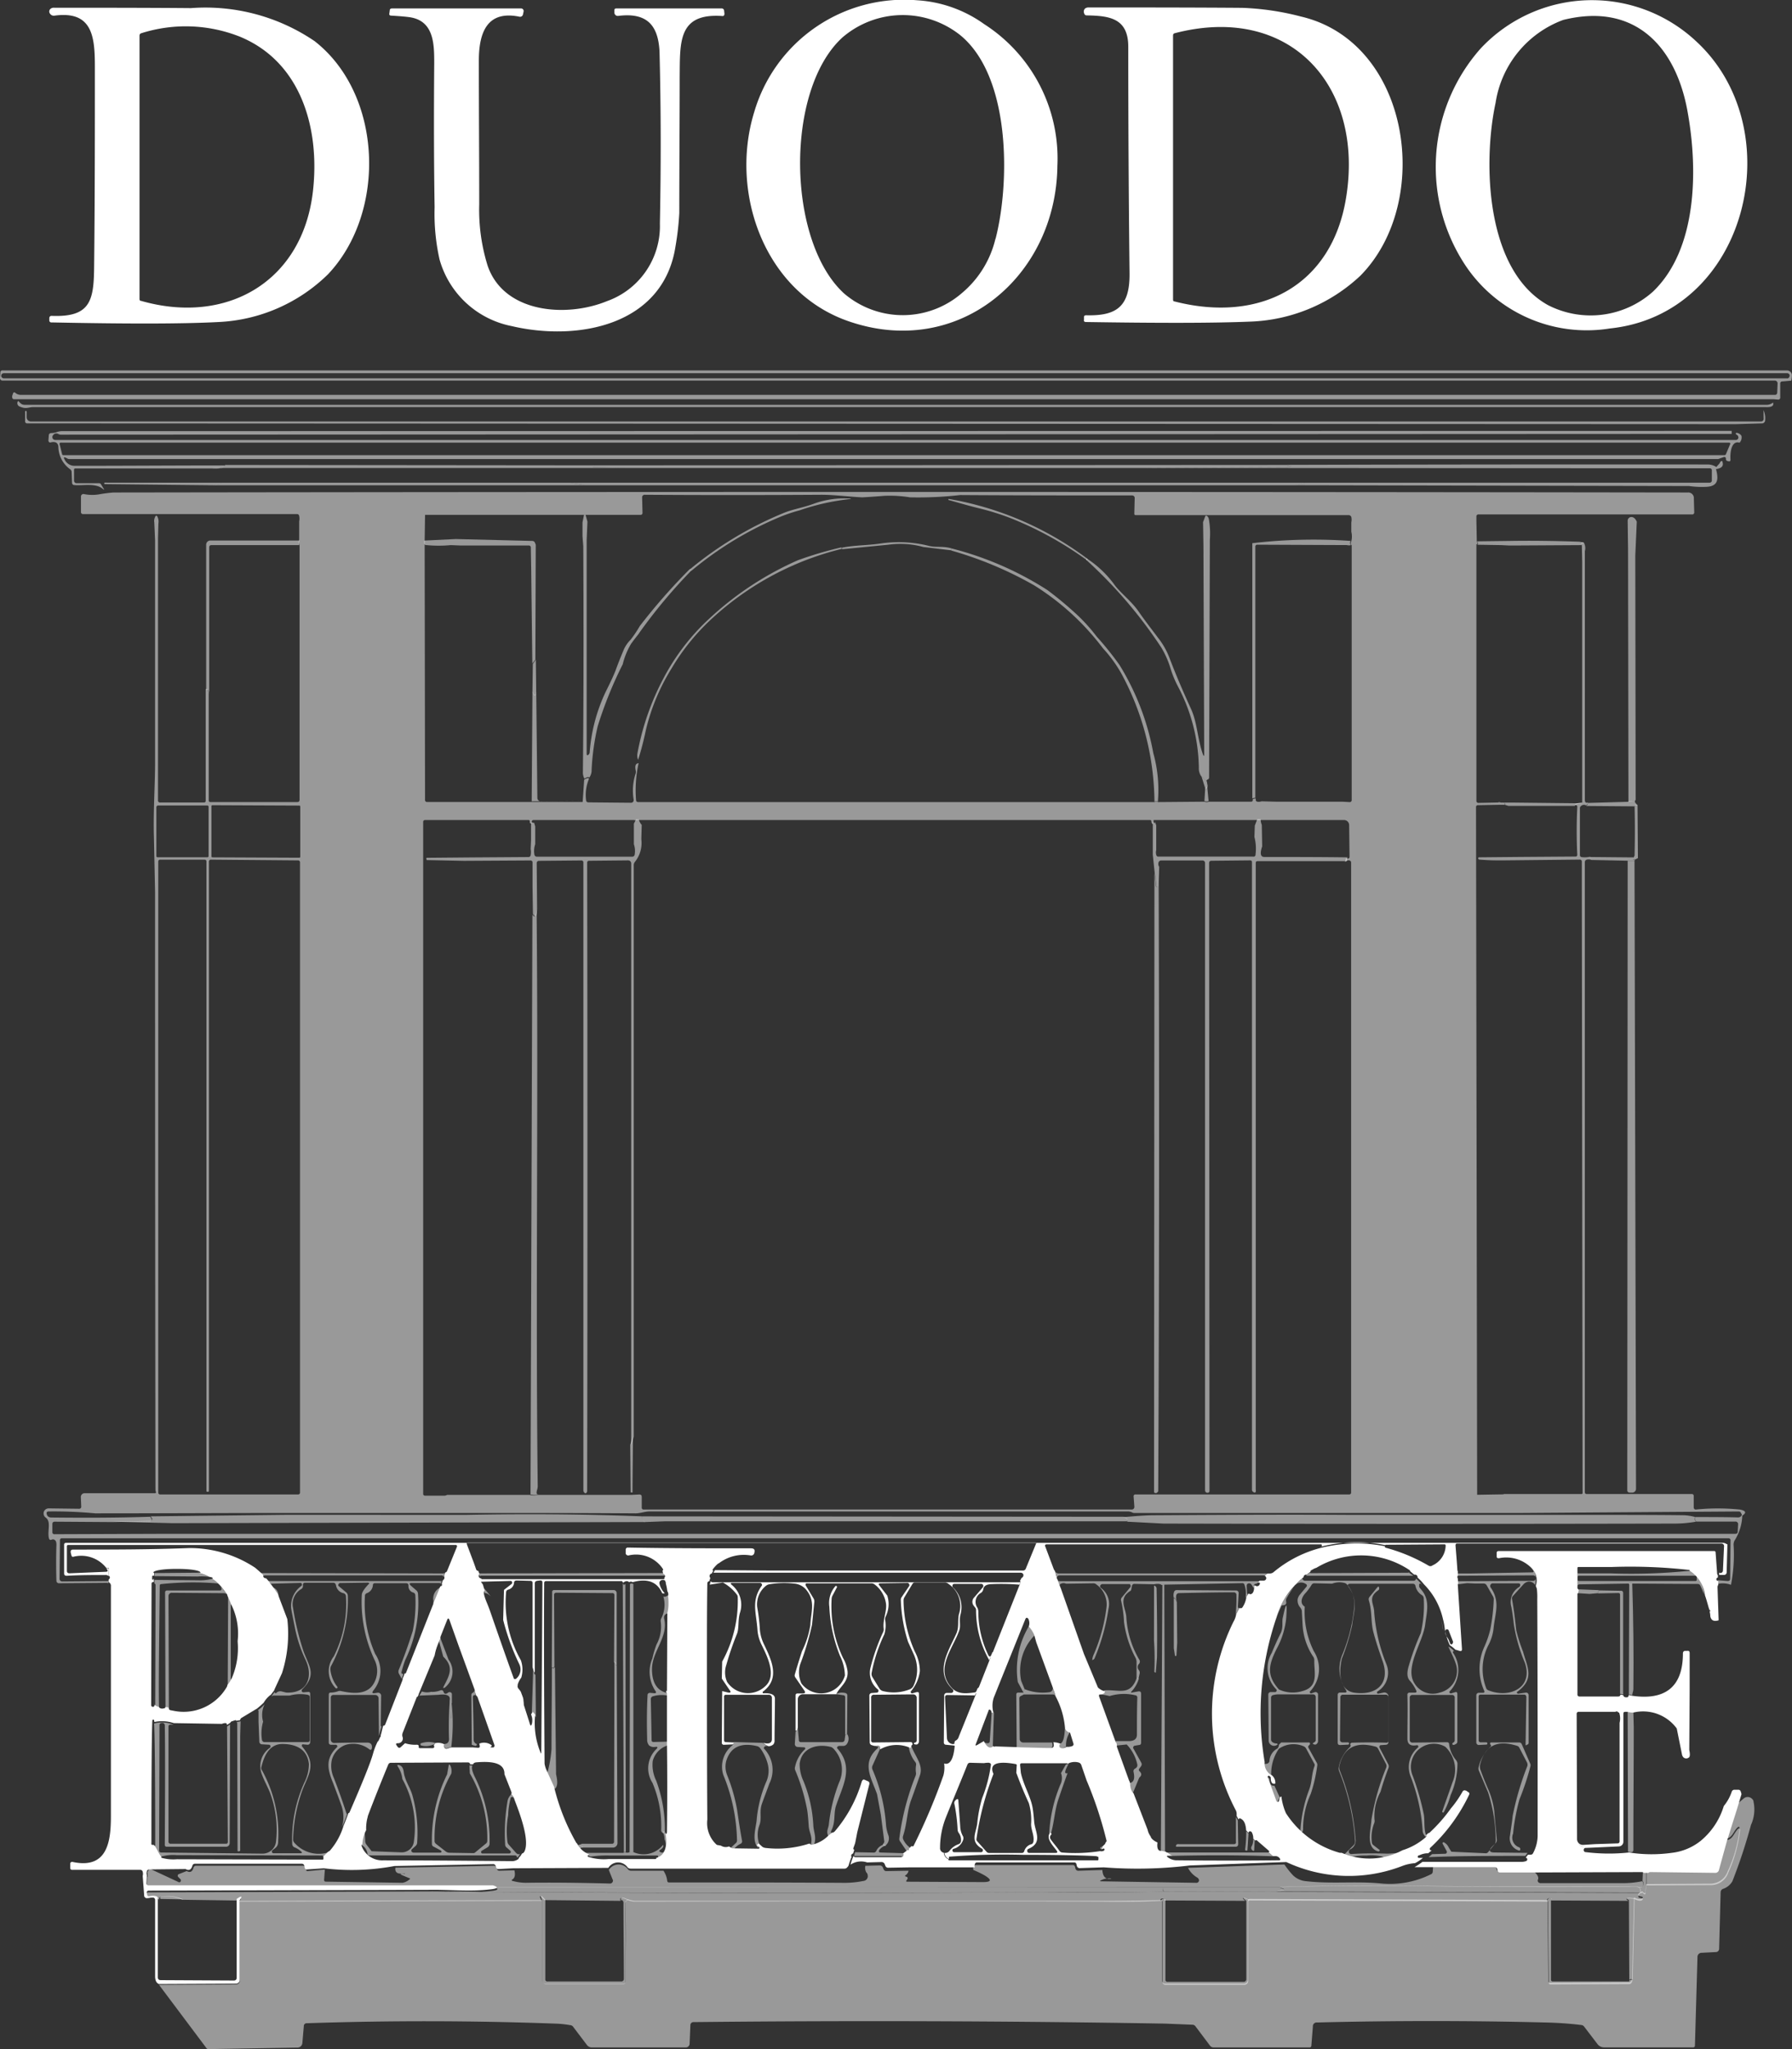 <svg xmlns="http://www.w3.org/2000/svg" width="70" height="80" viewBox="0 0 70 80">
  <rect x="0" y="0" width="70" height="80" fill="#333333" stroke="none"/>
  <g id="logo_HD-bianco-01" data-name="logo HD-bianco-01" transform="translate(-4 -11.028)">
    <path id="Path_12613" data-name="Path 12613" d="M204.6,23.556c-3.261-1.151-4.61-5.019-3.647-8.148a6.106,6.106,0,0,1,6.374-4.369,5.006,5.006,0,0,1,2.609.93,6.23,6.23,0,0,1,2.861,5.535C212.749,21.844,208.909,25.076,204.6,23.556Zm5.781-3.2c.563-2.17.608-6.332-1.379-7.956a3.612,3.612,0,0,0-4.6.089c-2.253,2.052-2.179,7.941.059,9.993a3.526,3.526,0,0,0,4.61-.015A3.959,3.959,0,0,0,210.377,20.353Z" transform="translate(-167.493 0)" fill="#fff"/>
    <path id="Path_12614" data-name="Path 12614" d="M389.136,23.881a5.7,5.7,0,0,1-5.633-2.45,6.966,6.966,0,0,1,.593-8.488,5.957,5.957,0,0,1,8.42-.266C396.237,16.116,394.532,23.32,389.136,23.881Zm-1.823-12.045a4.11,4.11,0,0,0-2.639,3.233c-.5,2.317-.4,6.539,2.046,7.9a3.652,3.652,0,0,0,4.106-.531c1.72-1.653,1.749-4.723,1.364-6.923C391.76,12.928,390.159,11.127,387.313,11.836Z" transform="translate(-322.252 -0.029)" fill="#fff"/>
    <path id="Path_12615" data-name="Path 12615" d="M27.35,14.4c2.668,2.081,2.817,6.687.519,9.107a6.537,6.537,0,0,1-4.284,1.86c-1.393.074-3.558.074-6.508.015a.078.078,0,0,1-.089-.089V25.2a.083.083,0,0,1,.089-.074c1.482.059,1.645-.561,1.66-1.845.03-2.642.03-5.27.03-7.882,0-1.166-.089-2.2-1.586-1.993a.174.174,0,0,1-.163-.074.136.136,0,0,1,.015-.192.2.2,0,0,1,.148-.044c1.779,0,3.558,0,5.337.015A7.586,7.586,0,0,1,27.35,14.4Zm-2.965-.192a5.736,5.736,0,0,0-3.8-.118.094.094,0,0,0-.074.089V24.466c0,.044.015.074.059.074,3.35.959,6.315-.753,6.715-4.281C27.558,17.868,26.861,15.2,24.385,14.207Z" transform="translate(-11.061 -1.766)" fill="#fff"/>
    <path id="Path_12616" data-name="Path 12616" d="M115.517,13.5a.133.133,0,0,1-.148-.118v-.1c0-.059.03-.074.074-.074h4.121a.094.094,0,0,1,.089.074l.015.133c0,.059-.03.1-.089.089-1.734-.118-1.645,1.019-1.66,2.391,0,1.757-.015,3.528-.015,5.3a10.951,10.951,0,0,1-.148,1.3c-.474,3.1-3.825,3.72-6.4,3.115a3.659,3.659,0,0,1-2.817-2.6,8.146,8.146,0,0,1-.193-2.037c-.03-1.875-.03-3.735-.015-5.609,0-.753,0-1.683-.978-1.816-.237-.03-.46-.044-.7-.059-.059,0-.089-.03-.074-.089l.015-.118c0-.044.03-.074.089-.074h5.04a.1.1,0,0,1,.1.089v.03l-.03.133a.117.117,0,0,1-.119.074c-1.26-.266-1.6.59-1.6,1.712,0,1.875.015,3.735.015,5.609a7.339,7.339,0,0,0,.326,2.391c.623,1.845,3.054,2.052,4.67,1.388a3.109,3.109,0,0,0,2.061-3.026c.044-2.244.044-4.487-.015-6.731C117.074,13.835,116.614,13.362,115.517,13.5Z" transform="translate(-87.369 -1.851)" fill="#fff"/>
    <path id="Path_12617" data-name="Path 12617" d="M291.313,14.535c0-1.122-.741-1.21-1.631-1.225a.094.094,0,0,1-.089-.074.17.17,0,0,1,.03-.192.222.222,0,0,1,.148-.044c2,0,4,0,5.989.015a10.51,10.51,0,0,1,2.3.34c4.269,1,5.174,7.218,2.327,10.111a6.618,6.618,0,0,1-4.329,1.8c-1.423.059-3.558.059-6.4.015-.059,0-.089-.03-.074-.089v-.1c0-.059.03-.074.089-.074,1.186.03,1.7-.34,1.69-1.624Q291.313,18.963,291.313,14.535Zm8.509,5.89c.712-4.369-2.194-7.587-6.686-6.421-.059.015-.074.044-.074.1v10.3c0,.044.015.074.059.074C296.486,25.34,299.273,23.849,299.822,20.425Z" transform="translate(-243.24 -1.681)" fill="#fff"/>
    <path id="Path_12618" data-name="Path 12618" d="M73.97,109.4l-.341.03a.078.078,0,0,0-.089.089v.531a.078.078,0,0,1-.089.089l-.178-.015H4.549c-.044,0-.074-.03-.074-.089V110l.03-.089c.015-.059.059-.074.1-.03a.325.325,0,0,0,.208.074H73.333c.059,0,.074-.03.089-.074l.015-.384a.111.111,0,0,0-.089-.1H4.089A.1.1,0,0,1,4,109.31V109.3l.015-.207A.078.078,0,0,1,4.1,109h69.7a.2.2,0,0,1,.193.148A.816.816,0,0,1,73.97,109.4Zm-.059-.192a.1.1,0,0,0-.1-.1H4.148a.1.1,0,0,0-.1.1h0a.1.1,0,0,0,.1.1H73.807c.044.015.1-.044.1-.1Z" transform="translate(0 -83.51)" fill="#fff" opacity="0.5"/>
    <path id="Path_12619" data-name="Path 12619" d="M77.156,117.175q.067.2-.311.177H9.2c-.178,0-.282.089-.519-.015a.14.14,0,0,1-.1-.177c.015-.044.03-.059.059-.015a.644.644,0,0,0,.1.089.28.28,0,0,0,.119.03H76.874A.41.41,0,0,0,77.156,117.175Z" transform="translate(-3.897 -90.431)" fill="#fff" opacity="0.5"/>
    <path id="Path_12620" data-name="Path 12620" d="M78.51,119.5a.767.767,0,0,1,.059.428.127.127,0,0,1-.1.089l-1.038.03-66.739-.03a.078.078,0,0,1-.089-.089v-.369a.032.032,0,0,1,.03-.03c.015,0,.03.015.03.044h0v.207a.164.164,0,0,0,.163.162h67.6a.1.1,0,0,0,.089-.089h0Z" transform="translate(-5.622 -92.46)" fill="#fff" opacity="0.5"/>
    <path id="Path_12621" data-name="Path 12621" d="M82.545,125v.118l-65.271.03a.215.215,0,0,1-.1-.03.145.145,0,0,0-.193.044.115.115,0,0,0,0,.162.126.126,0,0,0,.089.03H82.709a.1.1,0,0,0,.1-.1c0-.015-.015-.044-.015-.059a.323.323,0,0,0-.074-.059.046.046,0,0,1-.015-.03.032.032,0,0,1,.03-.03.253.253,0,0,1,.193.118.3.3,0,0,1-.074.266c-.341-.1-.371.443-.356.649,0,.074-.015.089-.089.074s-.089-.044-.089-.1-.044-.074-.089-.059l-.208.074H17.615a.134.134,0,0,1-.074-.015c-.015-.015-.03-.015-.059-.03-.089-.044-.1-.015-.059.059a.429.429,0,0,0,.415.251c1.942,0,3.9-.015,5.841-.015-.015.1-.178.133-.519.118H17.853c-.044,0-.059.015-.059.059v.428a.1.1,0,0,0,.089.089h.875a.09.09,0,0,1,.089.044c.03.044.059.1.1.162s.03.059-.03.015c-.282-.236-.756-.118-1.112-.148-.059,0-.089-.044-.089-.1l-.015-.4a.134.134,0,0,0-.059-.118,1.094,1.094,0,0,1-.46-.886c-.015-.148-.119-.207-.3-.162-.044.015-.074-.015-.089-.059v-.015l.015-.192c0-.074.044-.1.119-.1a.64.64,0,0,0,.178-.03.584.584,0,0,1,.208-.044Zm-.059.517c.015-.03,0-.044-.03-.059H17.274a.039.039,0,0,0-.044.044v.015l.1.4c0,.015.03.03.044.03h64.9c.015,0,.03-.015.044-.03Z" transform="translate(-10.902 -97.149)" fill="#fff" opacity="0.5"/>
    <path id="Path_12622" data-name="Path 12622" d="M456.2,133.283a.186.186,0,0,1,.015-.089l.119-.133a.324.324,0,0,1,.044-.074c.044-.03.074-.03.074.03C456.5,133.165,456.408,133.254,456.2,133.283Z" transform="translate(-385.165 -103.941)" fill="#fff" opacity="0.5"/>
    <path id="Path_12623" data-name="Path 12623" d="M74.743,134.015c0,.03,0,.044-.03.059s-.015.015,0,.015l1.393.03H59.8c.341.03.5-.015.519-.118Z" transform="translate(-47.528 -104.82)" fill="#fff" opacity="0.5"/>
    <path id="Path_12624" data-name="Path 12624" d="M187.405,134a.2.2,0,0,0,.193.044c.015,0,.015,0,0,.015s-.015.015-.015.03h-.015l-5.752.03H161.73l-1.393-.03c-.015,0-.015,0,0-.015a.077.077,0,0,0,.03-.059Z" transform="translate(-133.151 -104.82)" fill="#fff" opacity="0.5"/>
    <path id="Path_12625" data-name="Path 12625" d="M327.685,134a.186.186,0,0,0-.015.089c.089.354.1.649-.356.679a3.622,3.622,0,0,1-.7-.03l-15.358-.03.371-.1h15.788a.085.085,0,0,0,.089-.089h0v-.384a.078.078,0,0,0-.089-.089l-22.118-.015,5.752-.03h.015c0-.015.015-.015.015-.03v-.015a.2.2,0,0,1-.193-.044q8.227-.022,16.455-.015A.62.62,0,0,1,327.685,134Z" transform="translate(-256.635 -104.735)" fill="#fff" opacity="0.5"/>
    <path id="Path_12626" data-name="Path 12626" d="M74.15,138.7l.563.1H60.2c.252-.03.356-.059.282-.1Z" transform="translate(-47.869 -108.826)" fill="#fff" opacity="0.5"/>
    <path id="Path_12627" data-name="Path 12627" d="M36.036,138.7c.074.044-.03.074-.282.1l-4.225-.044a.03.03,0,1,1,0-.059Z" transform="translate(-23.423 -108.826)" fill="#fff" opacity="0.5"/>
    <path id="Path_12628" data-name="Path 12628" d="M154.3,138.7h28.715l-.371.1H154.863Z" transform="translate(-128.019 -108.826)" fill="#fff" opacity="0.5"/>
    <path id="Path_12629" data-name="Path 12629" d="M436.315,511.444l-.015-.044C436.315,511.415,436.315,511.415,436.315,511.444Z" transform="translate(-368.215 -426.512)" fill="#fff" opacity="0.5"/>
    <path id="Path_12630" data-name="Path 12630" d="M64,436.569v.044c.059-.089.119-.177.178-.28-.015.015-.03.03-.044.03h0c-.015,0-.015-.015-.015-.03v-2.864a.052.052,0,0,1,.015-.03h.03a2.349,2.349,0,0,0-.148-.339v.03Z" transform="translate(-51.105 -359.77)" fill="#fff" opacity="0.5"/>
    <path id="Path_12631" data-name="Path 12631" d="M66.43,471.348c0,.03.015.03.044.03s.03-.015.044-.015.015-.015.015-.03v-4.458l.015-.561V466.3c-.044.015-.1.015-.148.03,0,.015.015.03.015.044Z" transform="translate(-53.15 -388.07)" fill="#fff" opacity="0.5"/>
    <path id="Path_12632" data-name="Path 12632" d="M75.462,430.736c0-.015-.015-.015,0,0,.089.118.178.251.267.384v-.03A.305.305,0,0,0,75.462,430.736Z" transform="translate(-60.863 -357.746)" fill="#fff" opacity="0.5"/>
    <path id="Path_12633" data-name="Path 12633" d="M128.289,458.259c-.015.015-.03.015-.044.03a.081.081,0,0,0-.044.074l.015,1.948a.96.96,0,0,0,.148.044c.044-.015.059-.044.044-.074a.178.178,0,0,1-.119-.177c0-.531-.015-1.078-.03-1.653,0-.03.015-.074.059-.074.015-.015.044,0,.059,0a.83.83,0,0,0-.059-.177A.077.077,0,0,1,128.289,458.259Z" transform="translate(-105.788 -381.165)" fill="#fff" opacity="0.5"/>
    <path id="Path_12634" data-name="Path 12634" d="M141.489,459.351a.725.725,0,0,0-.089-.251C141.43,459.189,141.459,459.277,141.489,459.351Z" transform="translate(-117.032 -381.932)" fill="#fff" opacity="0.5"/>
    <path id="Path_12635" data-name="Path 12635" d="M159.68,495.3q-.089.044-.044.089a.61.61,0,0,1,.044.236.518.518,0,0,1-.015.472c-.03.044-.059.059-.1.044-.015,0-.03-.015-.044-.015q-.089-.044,0-.089c.1-.074.133-.133.1-.192a.962.962,0,0,1-1.156.28.252.252,0,0,1-.148,0,.18.18,0,0,1-.148.015c-.089-.015-.1,0-.074.015h-1.512a.106.106,0,0,1-.089-.044c-.119-.118-.119-.162-.015-.162q.022-.066-.178-.089a1.013,1.013,0,0,0,.489.443,4.3,4.3,0,0,1,.756-.044H159.4a.032.032,0,0,1,.03.03v.133c.371-.1.445-.517.356-.959C159.754,495.448,159.724,495.389,159.68,495.3Z" transform="translate(-129.723 -412.789)" fill="#fff" opacity="0.5"/>
    <path id="Path_12636" data-name="Path 12636" d="M190.6,449.889v0Z" transform="translate(-158.938 -374.005)" fill="#fff" opacity="0.5"/>
    <path id="Path_12637" data-name="Path 12637" d="M293.936,499.4c0,.015.015.015.03.015a1.014,1.014,0,0,0,.044-.118l-.074.059A.028.028,0,0,0,293.936,499.4Z" transform="translate(-246.946 -416.198)" fill="#fff" opacity="0.5"/>
    <path id="Path_12638" data-name="Path 12638" d="M333.711,497.78a.114.114,0,0,0,.03.148c.044.044.074.03.074-.03l.015-.3c0-.015,0-.03.015-.03h0l-.074-.074A.507.507,0,0,1,333.711,497.78Z" transform="translate(-280.821 -414.664)" fill="#fff" opacity="0.5"/>
    <path id="Path_12639" data-name="Path 12639" d="M332.1,496.023h0c0,.03.015.044.03.044h.044a.014.014,0,0,0,.015-.015l.044-.649a.644.644,0,0,1-.089-.1A5.41,5.41,0,0,1,332.1,496.023Z" transform="translate(-279.462 -412.789)" fill="#fff" opacity="0.5"/>
    <path id="Path_12640" data-name="Path 12640" d="M379.589,496.315a.015.015,0,0,1-.015-.015.323.323,0,0,1-.074.044c0,.015,0,.015.015.03A.323.323,0,0,1,379.589,496.315Z" transform="translate(-319.835 -413.641)" fill="#fff" opacity="0.5"/>
    <path id="Path_12641" data-name="Path 12641" d="M342.724,439.246c-.46-.015-.919-.015-1.379.015a.106.106,0,0,1-.089-.044.1.1,0,0,1,.03-.133.376.376,0,0,0,.222-.4,8.957,8.957,0,0,0-.623-2.7.407.407,0,0,1-.015-.133c.163-.738.637-1,1.423-.782a.157.157,0,0,1,.1.089l.3.576a.174.174,0,0,1,.015.148,9.317,9.317,0,0,0-.578,2.037c-.015.369-.252,1.107.267,1.24a.055.055,0,0,0,.044-.015.036.036,0,0,0-.015-.059l-.208-.162a.155.155,0,0,1-.074-.133,1.5,1.5,0,0,1,.089-.723.254.254,0,0,0,.015-.148,2.017,2.017,0,0,1,.237-1.092q.133-.465.311-.93a.174.174,0,0,0-.015-.148l-.341-.649v-.03a.066.066,0,0,1,.044-.059l.208-.015a.1.1,0,0,0,.1-.1v-1.816a.162.162,0,0,0-.208-.118L342.4,433c-.015,0-.044,0-.044-.015a.051.051,0,0,1,.015-.074.86.86,0,0,0,.341-1.063,6.725,6.725,0,0,1-.474-2.007c0-.354-.267-.576.148-.871a.079.079,0,0,0,.044-.059v-.044c-.015-.059-.03-.059-.074-.015l-.3.369a.15.15,0,0,0-.03.133c.133.428.074.841.178,1.24s.237.782.371,1.166c.282.841-.237,1.328-1.127,1.2-.623-.1-.578-.886-.474-1.328a8.545,8.545,0,0,0,.4-1.3c.059-.517.252-.959-.133-1.491-.059-.089-.044-.133.074-.133h2.431a.1.1,0,0,1,.1.074.547.547,0,0,0,.252.369.155.155,0,0,1,.074.133,4.684,4.684,0,0,1-.119,1.358,9.813,9.813,0,0,0-.46,1.255c-.089.28-.074.472.03.59a1.56,1.56,0,0,1,.252.384c.03.059.015.089-.059.089h-.193a.078.078,0,0,0-.089.089c.015.576,0,1.137,0,1.712,0,.207.119.3.371.251a.055.055,0,0,1,.044.015.066.066,0,0,1,0,.074.99.99,0,0,0-.282,1.151,7.163,7.163,0,0,1,.46,2.067.335.335,0,0,0,.089.236v.015c.03-.015.044-.03.074-.044-.015-.015-.03-.015-.044-.044-.074-.266-.03-.561-.074-.782a10.351,10.351,0,0,0-.43-1.491.9.9,0,0,1,1.216-1.166.265.265,0,0,1,.1.074,1.238,1.238,0,0,1,.237,1.343c-.133.384-.267.753-.4,1.137v.015a.032.032,0,0,0,.03.03c.015,0,.03,0,.03-.015a3.11,3.11,0,0,0,.267-.664,3.066,3.066,0,0,0,.267-1.24.265.265,0,0,0-.059-.133,1.173,1.173,0,0,1-.267-.62c0-.044-.03-.074-.089-.074l-1.349.015h0a.1.1,0,0,1-.1-.1V433.15a.1.1,0,0,1,.1-.1h1.557a.1.1,0,0,1,.1.1v1.668a.112.112,0,0,1-.03.074l-.044.03c-.015.015-.03.044-.015.059s.044.03.074.015l.059-.03a.1.1,0,0,0,.059-.1v-1.845c0-.074-.03-.1-.1-.074l-.148.044a.055.055,0,0,1-.044-.015.049.049,0,0,1,0-.074,1.2,1.2,0,0,0,.119-1.506v-.03c0-.015.015-.03.044-.03a.84.84,0,0,0-.222-.177c.1.236.222.458.282.649a.867.867,0,0,1-.623,1.151.832.832,0,0,1-.978-.354c-.415-.62.341-1.638.415-2.317.059-.472.208-.96-.178-1.373-.03-.044-.059-.074-.059-.1v-.074c.015-.044.044-.059.089-.015l.044.044c-.074-.089-.163-.177-.252-.266a.1.1,0,0,1-.089.089h-4.255a.111.111,0,0,1-.1-.089,2.657,2.657,0,0,0-.3.28.322.322,0,0,1,.445-.059.063.063,0,0,1,.015.1l-.282.34a.522.522,0,0,0-.059.133.41.41,0,0,0,.1.339.3.3,0,0,1,.059.118l.03.531a2.484,2.484,0,0,0,.415,1.269.237.237,0,0,1,.044.133c-.015.472.193,1.033-.46,1.21a1.292,1.292,0,0,1-.919-.059c-.489-.546-.415-.945-.089-1.594a3.153,3.153,0,0,0,.371-1.2c.044-.635,0-.649-.133-.015-.044.162.03.384-.089.62s-.237.5-.341.753a1.175,1.175,0,0,0,.178,1.432.052.052,0,0,0,.015.03c0,.029-.03.074-.059.074H338.2a.093.093,0,0,0-.1.1l.015,1.786a.206.206,0,0,0,.044.133.212.212,0,0,0,.3.03c.015,0,0-.015-.015-.044a.274.274,0,0,1-.193-.059.127.127,0,0,1-.044-.089v-1.638a.1.1,0,0,1,.074-.1.754.754,0,0,1,.193-.03h1.379a.1.1,0,0,1,.1.1V434.8a.089.089,0,0,1-.044.089l-.044.03c-.044.03-.03.044.015.059a.1.1,0,0,0,.089,0,.151.151,0,0,0,.074-.118v-1.845a.1.1,0,0,0-.119-.074l-.133.044c-.03.015-.044,0-.059-.015s-.015-.059.015-.074a1.279,1.279,0,0,0,.133-1.55,3.443,3.443,0,0,1-.356-1.742c-.193-.118-.133-.339,0-.5a2.019,2.019,0,0,0,.267-.354.121.121,0,0,1,.119-.059l.682.015a.794.794,0,0,1,.474-.03.2.2,0,0,1,.119.074,1.173,1.173,0,0,1,.267.915,6.363,6.363,0,0,1-.474,1.845,1.456,1.456,0,0,0,.163,1.358q.044.089-.044.089H340.9a.085.085,0,0,0-.089.089v1.86c0,.074.03.1.1.1l.3-.015a.044.044,0,1,0,0-.089h-.222a.1.1,0,0,1-.089-.089l.015-1.683a.1.1,0,0,1,.089-.089h1.69a.1.1,0,0,1,.1.1v1.7a.07.07,0,0,1-.074.074q-.689-.022-1.334,0a.087.087,0,0,0-.074.03c-.015.015-.015.03,0,.059s0,.059-.03.089a1.415,1.415,0,0,0-.43.782.254.254,0,0,0,.015.148,8.8,8.8,0,0,1,.623,2.746.189.189,0,0,1-.059.148l-.341.34a.128.128,0,0,1-.089.044,2.731,2.731,0,0,0,2.372-.1C343.11,439.216,342.932,439.246,342.724,439.246Zm-.786.207h0a1.744,1.744,0,0,1-.682-.059,2.425,2.425,0,0,1,.682-.074h0a1.743,1.743,0,0,1,.682.059A1.6,1.6,0,0,1,341.939,439.453Z" transform="translate(-284.557 -355.849)" fill="#fff" opacity="0.5"/>
    <path id="Path_12642" data-name="Path 12642" d="M426.078,431.8a.078.078,0,0,0-.089-.089l-.86-.015a.19.19,0,0,0-.03.118l.786-.015c.059,0,.074.03.074.074v3.853h.119Z" transform="translate(-358.675 -358.577)" fill="#fff" opacity="0.5"/>
    <path id="Path_12643" data-name="Path 12643" d="M431.019,458.9H430.9v.015h0a.28.28,0,0,1,.119.03V458.9Z" transform="translate(-363.615 -381.762)" fill="#fff" opacity="0.5"/>
    <path id="Path_12644" data-name="Path 12644" d="M81.753,180.879a8.511,8.511,0,0,0-1.734,0h0a.083.083,0,0,1-.074-.089v-.443a.07.07,0,0,0-.074-.074H75.765a.07.07,0,0,1-.074-.074V155.608c0-.1.089-.133.252-.1l-.044-.118a.916.916,0,0,1-.341.015.081.081,0,0,1-.059-.089V153.5a.111.111,0,0,1,.059-.1.158.158,0,0,1,.178-.015.111.111,0,0,0,.074-.118c-.015.015-.03.015-.059.015s-.059-.044-.059-.1V143.46a.432.432,0,0,0-.044-.34c-.089-.015-.119.015-.074.074l.015.694v9.388c-.208.015-.3.059-.282.1a.111.111,0,0,1,.074.015c.015.015.015.03.015.074-.03.605-.03,1.21,0,1.845,0,.059-.03.074-.074.074l-2.135.015-1.631.015a.032.032,0,0,0-.03.03.054.054,0,0,0,.015.044.052.052,0,0,0,.03.015c.222.015.43.03.637.03h.371l2.906-.03a.078.078,0,0,1,.089.089v.886l.03,23.75a.039.039,0,0,1-.044.044H72.533c-.015.015-.059.015-.148.015l-.9.015-.044-26.85a.07.07,0,0,1,.074-.074l.815-.015h.222c.03-.029.03-.059-.044-.089a.322.322,0,0,1-.163-.015c-.015,0-.03.015-.044.015l-.756.015a.078.078,0,0,1-.089-.089V143.194c.044,0,.044-.044.015-.133l-.015-.768v-.177a.078.078,0,0,1,.089-.089h8.331a.078.078,0,0,0,.089-.089l-.015-.531a.218.218,0,0,0-.237-.236q-30.864-.044-61.491,0a5.429,5.429,0,0,0-.578.074,1.61,1.61,0,0,1-.593-.015h-.015a.1.1,0,0,0-.089.089v.605a.078.078,0,0,0,.089.089h8.346a.083.083,0,0,1,.089.074.484.484,0,0,1,0,.207v.723c-.03.1-.03.162.015.177v9.964c0,.074-.03.1-.1.1H22.012c-.059,0-.074-.03-.074-.074V149c-.015-.133-.044-.177-.119-.148V153.2c0,.059-.03.074-.074.074h-1.7a.078.078,0,0,1-.089-.089V142.943l.015-.561a.435.435,0,0,0-.03-.251c-.03-.074-.074-.074-.1,0a.323.323,0,0,0-.03.207l.03.694v8.709c0,.841-.074,1.919-.044,2.893q.044,2.1.044,2.126,0,11.669.015,23.322a.287.287,0,0,0,.015.1c.015.044,0,.059-.044.059H17.075a.146.146,0,0,0-.133.148l.015.369a.078.078,0,0,1-.089.089l-1.186-.015a.205.205,0,0,0-.163.089.2.2,0,0,0,.044.266c.237.162.059.531.133.812.015.059.044.074.1.059a.107.107,0,0,1,.133.015c.044.03.059.089.059.177-.015.458-.015.945,0,1.417a.1.1,0,0,0,.089.089l1.853-.015a.189.189,0,0,1,.089.015v-.1a.055.055,0,0,1-.044.015l-1.764.015h0a.1.1,0,0,1-.1-.1l.015-1.506A.07.07,0,0,1,16.2,182H81.294a.078.078,0,0,1,.089.089l-.015,1.491c0,.059-.03.089-.1.089l-.385-.03v.148a.055.055,0,0,1,.044-.015.94.94,0,0,1,.474.044,6.163,6.163,0,0,0,.1-1.579.429.429,0,0,1,.03-.133,1.955,1.955,0,0,0,.311-.989C82.02,181,81.976,180.923,81.753,180.879ZM30.388,142.043h8.42a.07.07,0,0,0,.074-.074l-.015-.62h0a.1.1,0,0,1,.089-.089c2.3.015,4.61.015,6.908,0,.519,0,1.053.074,1.6.1.015,0,.311-.015.86-.059a4.951,4.951,0,0,1,1.008.059,14.582,14.582,0,0,0,1.957-.089c2.238.015,4.492.015,6.73.015h0a.1.1,0,0,1,.089.089l-.015.62c0,.044.015.059.059.059H66.47a.111.111,0,0,1,.1.074.48.48,0,0,1,0,.207v.369a.76.76,0,0,1,0,.369c-.03.074-.03.118.015.162v9.934a.078.078,0,0,1-.089.089l-.267-.015H63.638l-.578-.015a.3.3,0,0,1-.163.015c-.044-.015-.059-.03-.059-.074v-.044c-.03-.015-.059,0-.119.015v.044c0,.044-.03.059-.074.059H61a.209.209,0,0,1-.163,0l-1.823.015q-.044-.044-.133,0H38.719c-.059,0-.089-.03-.089-.074a4.869,4.869,0,0,1,.1-1.447c-.119.015-.148.1-.119.266a.25.25,0,0,1,0,.148,2.14,2.14,0,0,0-.074,1.018v.015a.1.1,0,0,1-.1.1l-1.66-.015c-.059,0-.1-.03-.1-.089a1.623,1.623,0,0,1,.119-.841c-.044-.03-.1-.015-.193.044l-.059.871H30.476a.078.078,0,0,1-.089-.089l-.015-10.111Zm36.1,13.491c.044.015.074.03.074.089v24.592a.07.07,0,0,1-.074.074H58.124a.068.068,0,0,0-.059.074l.03.4v.015a.1.1,0,0,1-.1.1H38.926a.07.07,0,0,1-.074-.074v-.413c0-.074-.03-.1-.1-.1l-.3.015H34.805a.611.611,0,0,1-.326,0H31.247a.214.214,0,0,1-.133.03h-.741a.068.068,0,0,1-.059-.074v-26.23a.07.07,0,0,1,.074-.074H34.42c.044,0,.059.015.059.059v.044a.066.066,0,0,0,.089.03.088.088,0,0,1-.015-.059.07.07,0,0,1,.074-.074h3.928a.127.127,0,0,0,.1,0H58.687c.03,0,.044,0,.059.015s.015.03.015.059c.015.059.03.089.059.074s.015-.059.03-.148h7.442a.2.2,0,0,1,.193.192l.015,1.24c0,.044-.015.059-.059.074a.111.111,0,0,1-.074-.015l-.044.148C66.425,155.534,66.455,155.52,66.485,155.534Zm-44.443-2.111a.039.039,0,0,1,.044-.044l3.38.015a.039.039,0,0,1,.044.044v1.948a.039.039,0,0,1-.044.044l-3.38-.015a.039.039,0,0,1-.044-.044Zm-.1,26.7V155.594a.078.078,0,0,1,.089-.089l3.38.029a.078.078,0,0,1,.089.089v24.592a.07.07,0,0,1-.074.074H20.04a.07.07,0,0,1-.074-.074V155.579a.07.07,0,0,1,.074-.074h1.734a.07.07,0,0,1,.074.074v24.577h0c0,.015.015.03.044.03S21.967,180.17,21.938,180.126Zm-2-26.732h1.942a.047.047,0,0,1,.044.044v1.934a.047.047,0,0,1-.044.044H19.936a.047.047,0,0,1-.044-.044v-1.934C19.907,153.424,19.922,153.394,19.936,153.394Zm61.832,27.765a.211.211,0,0,1-.089.03c-.548-.015-1.112-.015-1.66-.015-.059.015-.059.074.015.177H81.59a.1.1,0,0,1,.089.089l-.015.3c0,.059-.03.089-.1.089H20.055l-4.136.015a.078.078,0,0,1-.089-.089v-.3c0-.074.03-.1.1-.1l2.238.015,1.482-.03c.015,0,.03,0,.03-.015a.056.056,0,0,0,.015-.089l-.044-.074c-1.29.044-2.579.044-3.884.03a.211.211,0,0,1-.089-.03.147.147,0,0,1-.059-.074c-.03-.089-.015-.133.074-.133a17.427,17.427,0,0,1,1.809.074c2.579,0,5.174-.015,7.768-.015H32c2.209,0,4.4,0,6.612.015.178,0,.371-.074.548-.074H57.872a.459.459,0,0,1,.119.03.221.221,0,0,0,.133.03h15l8.583-.059a.094.094,0,0,1,.089.074C81.842,181.071,81.828,181.115,81.768,181.159Z" transform="translate(-9.784 -110.915)" fill="#fff" opacity="0.5"/>
    <path id="Path_12645" data-name="Path 12645" d="M436.133,505.959l-.015.325a.154.154,0,0,1,.015.192c-.015.044-.059.059-.133.059l.044.177c0-.015.015-.015.074.03l.044.044c.044.044.074.03.074-.03l.03-.3v-.5c0-.03,0-.044.015-.059H436.1C436.133,505.915,436.133,505.93,436.133,505.959Z" transform="translate(-367.959 -421.824)" fill="#fff" opacity="0.5"/>
    <path id="Path_12646" data-name="Path 12646" d="M389.26,430.614h-.148a.111.111,0,0,0-.1.074,1.774,1.774,0,0,1-.311.561,2.831,2.831,0,0,1-.9,1.358,2.215,2.215,0,0,1-1.141.472,5.7,5.7,0,0,1-1.66-.015,7.347,7.347,0,0,1-1.7-.015c-.044,0-.059-.03-.074-.074a.112.112,0,0,1,.03-.074c-.074-.1-.252-.074-.252-.3,0,.221.178.192.252.3a.055.055,0,0,1,.044-.015l1.3-.059a.183.183,0,0,0,.178-.192v-4.989a.636.636,0,0,1,.015-.074h-.193a.685.685,0,0,1,.03.428v4.62a.078.078,0,0,1-.089.089l-.875.029-.46.03h-.015a.227.227,0,0,1-.222-.221l-.015-4.886a.078.078,0,0,1,.089-.089h1.423a.08.08,0,0,1,.119.03h.193a.113.113,0,0,1,.074-.03h.089a.579.579,0,0,0,.222.03,1.632,1.632,0,0,1,1.7.62l.208,1.033a.237.237,0,0,0,.059.1.162.162,0,0,0,.222-.015c.03-.044.03-.133,0-.28l.015-2.347v-1.432c0-.074-.03-.1-.1-.089h-.074c-.059,0-.089.044-.089.1,0,1.284-.667,1.845-1.986,1.653l-.133-.03c0,.074-.044.1-.1.089l.03.03-.03-.03h-.03c-.044-.015-.074-.03-.074-.074a.28.28,0,0,0-.119-.03c0,.044-.03.074-.089.074h-1.5a.078.078,0,0,1-.089-.089v-3.926c.03-.015.044-.059.059-.148-.03-.03-.059-.044-.059-.074V422.7h0v-.546h0v-.192a.039.039,0,0,1,.044-.044h1.29a20.624,20.624,0,0,1,3.054.118v.03a1.319,1.319,0,0,1,.593.959c.059.162.1.325.148.487a.6.6,0,0,0,.074.133h-.044a.745.745,0,0,1,.03.192c.03.162.133.221.326.162l-.044-1.3a.209.209,0,0,1,.03-.089v-.148h-.015a.064.064,0,0,1-.059-.059.068.068,0,0,1,.059-.074h0v-.089a.112.112,0,0,1-.03-.074l-.059-.812a.054.054,0,0,0-.059-.059h-8.42a.07.07,0,0,0-.074.074v.133c0,.059.03.074.089.074a1.39,1.39,0,0,1,1.29.4.663.663,0,0,1,.148.679,1.016,1.016,0,0,1,.044.118,2.974,2.974,0,0,1,.015.413c.015,3.055.015,6.126.015,9.181a1.494,1.494,0,0,1-.178.723.1.1,0,0,1-.1.059h-.1c-.03.044-.059.074-.089.118.03,0,.044.015.059.044a.072.072,0,0,1-.044.089.556.556,0,0,1-.178.03h-3.869c-.1.074-.208.148-.311.207h3.143a.094.094,0,0,1,.089.074l.015.059c.015.044.03.074.089.074h1.349l4.2-.015a.113.113,0,0,1,.074.03h.178a.113.113,0,0,1,.074-.03l2.535.03a.144.144,0,0,0,.148-.118l.3-1.092.4-1.269.178-.59C389.364,430.644,389.334,430.614,389.26,430.614Z" transform="translate(-317.365 -349.712)" fill="#fff"/>
    <path id="Path_12647" data-name="Path 12647" d="M85.7,418.958H20.959a.064.064,0,0,0-.059.059v1.137c0,.059.03.089.1.089.519-.03,1.023-.03,1.512-.03a.182.182,0,0,1,.133.044v-.3h-.1l.03.03c.044.059.03.1-.044.1l-1.423.059c-.059,0-.1-.03-.1-.089v-.974h0a.047.047,0,0,1,.044-.044H36.213a.054.054,0,0,1,.03.074l-.385.945a.1.1,0,0,1-.074.059c-.015.044-.03.1-.044.148.015.015.015.03.015.059h0a.1.1,0,0,1-.059.089l-.044.133h0c.015.044.015.089-.03.1-.015,0-.015.015-.03.015-.089.221-.178.443-.267.649a.088.088,0,0,1-.015.059l-1.053,2.657c-.015.03-.03.044-.059.03a.739.739,0,0,1-.074.192.187.187,0,0,1-.015.089l-.667,1.712c-.015.03-.03.044-.059.044h-.015c-.044.118-.059.251-.1.369v.015c0,.03,0,.044-.015.059l-.015.015a.9.9,0,0,1-.074.177v-.044a2.57,2.57,0,0,0-.193.487c-.1.369-.415,1.137-.919,2.3-.015.03-.03.044-.044.03-.059.162-.119.325-.193.5a2.626,2.626,0,0,1-.534.974.323.323,0,0,1-.074.044l-.178.177v.1a.032.032,0,0,1-.03.029l-5.693-.015h0a1.671,1.671,0,0,1-.608-.059v-.044c-.119-.118-.178-.354-.3-.458h-.059a.032.032,0,0,1-.03-.03v-.03c-.015,0-.03-.015-.059-.015a.09.09,0,0,1,.059.015c0-2.657.015-4.8.044-4.827h.059a.412.412,0,0,0,.015.089,1.466,1.466,0,0,1,.756.044l1.883.03a.28.28,0,0,1,.119-.03c.059,0,.074.015.074.074h0l.133-.089a.1.1,0,0,1,.074-.059l.089-.03c.044-.015.059-.015.074.015.044-.015.1-.015.148-.03a.107.107,0,0,1,.059-.089l.563-.339c.015,0,.015-.015.03-.015.089-.074.178-.148.267-.236a1.041,1.041,0,0,1,.237-.28c.015-.015.03-.015.044-.03l.133-.177v-.015l.3-.65a5.016,5.016,0,0,0,.208-2.111l-.341-.9c0-.015-.015-.044-.015-.059-.089-.133-.178-.266-.282-.4-.03-.015-.044-.03-.044-.059a1.565,1.565,0,0,0-.148-.177h-.015a.1.1,0,0,1-.1-.1h0v-.03c-.1-.1-.208-.192-.311-.28a4.614,4.614,0,0,0-2.579-.768c-1.512.059-3.024.059-4.536.059-.074,0-.1.044-.089.118l.03.118a.057.057,0,0,0,.074.044,1.245,1.245,0,0,1,1.29.443h.1v.3h0c.03.03.044.059.03.089s-.015.044-.044.059v.1a.156.156,0,0,1,.089.162v8.975c0,.989-.133,2.081-1.5,1.786h-.015a.07.07,0,0,0-.074.074v.162a.07.07,0,0,0,.074.074H23.88a.094.094,0,0,1,.089.074.3.3,0,0,1,0,.162l.059.782h0c0,.044.059.089.1.089l.222-.03h.015a.1.1,0,0,1,.089.089v2.982c0,.162.044.266.148.31l3.009-.015a.148.148,0,0,0,.148-.148v-3.115c.119-.162.074-.177-.119-.044v3.085a.1.1,0,0,1-.1.1l-2.861-.015c-.089,0-.119-.044-.119-.118v-3.115c-.044-.059-.163-.074-.341-.044-.044,0-.074-.015-.074-.059l-.015-.059a.075.075,0,0,1,.074-.1l10.925-.03c.771-.015,1.631.074,2.387-.015.326-.03.371-.089.133-.162H24.191a.07.07,0,0,1-.074-.074l.015-.325a.249.249,0,0,1,0-.148.094.094,0,0,1,.089-.074l1.423-.015q.2.111.267-.133a.1.1,0,0,1,.1-.074h4.18a.094.094,0,0,1,.089.074l.015.074c.015.059.044.089.1.074l.652-.044a9.041,9.041,0,0,0,2.757-.089l3.854-.074a.1.1,0,0,1,.1.074l.015.044c.015.059.044.074.1.074l.578-.03,3.706-.015a.451.451,0,0,1,.756-.015.169.169,0,0,0,.119.044h8.346a.135.135,0,0,0,.119-.059.2.2,0,0,0,.044-.059,3.082,3.082,0,0,1,.119-.339.054.054,0,0,1-.015-.044h0a.094.094,0,0,1,.074-.089c.015-.044.03-.089.044-.148-.03-.015-.044-.029-.03-.074l.059-.162.015-.059h0l.074-.384.474-1.889a.09.09,0,0,0-.044-.1l-.133-.059c-.059-.03-.089,0-.119.059a5.3,5.3,0,0,1-1.053,1.948.188.188,0,0,1-.133.059.213.213,0,0,1-.1.089,1.285,1.285,0,0,1-.7.384q-.044-.066-.089-.044a4.035,4.035,0,0,1-1.69.162.284.284,0,0,1-.119-.044l-.148-.133-.074.074c.03.015.059.044.089.059.03.044.03.074-.03.074l-1.023-.015-.119-.074a.336.336,0,0,1-.311-.03l-.163-.03a1.141,1.141,0,0,1-.371-.989c-.015-2.1-.015-4.177-.015-6.273v-.089c0-.945,0-1.9.015-2.849,0-.059.03-.089.074-.089l.044-.133a.113.113,0,0,1-.03-.074h0a.1.1,0,0,1,.089-.1.238.238,0,0,1,.059-.1c-.03-.015-.044-.029-.015-.074a1.361,1.361,0,0,1,.193-.207c.015-.015.015-.015.015-.03-.015.015-.015.015-.015.03a.324.324,0,0,0,.074-.044,1.6,1.6,0,0,1,1.2-.28.122.122,0,0,0,.148-.1c.03-.118,0-.177-.133-.177-1.6,0-3.2,0-4.818-.03h0a.083.083,0,0,0-.074.089v.148a.111.111,0,0,0,.1.074,1.257,1.257,0,0,1,1.349.517c0,.015.015.015.015.03s-.015.044-.03.044c.015.03.015.074.03.118a.111.111,0,0,1,.074.1h0a.077.077,0,0,1-.03.059c.015.044.03.1.044.148a.052.052,0,0,0,.015.03v.044a2.083,2.083,0,0,1,.059.3.25.25,0,0,1,.03.207,1.6,1.6,0,0,1,.015.266v.044h0a1.425,1.425,0,0,1-.044.339l-.015,3.041c-.044-.015-.044.03,0,.1v1.934c.015,1.151.015,2.288,0,3.439,0,.089-.015.118-.044.1l-.015-.015c.089.443.015.856-.356.959v.015a.032.032,0,0,1-.03.03H42.173a2.01,2.01,0,0,1-.815-.089v-.059c0-.015.015-.015.059-.03a.9.9,0,0,1-.489-.443h-.015a8.321,8.321,0,0,1-.875-2.2l-.282-.62a1.046,1.046,0,0,1-.089-.28c-.015-2.347-.03-4.694-.015-7.056h0a.07.07,0,0,1,.074-.074h2.965l.044.059c0,.015.015.015.015,0s.03-.03.044-.03a.137.137,0,0,1,.178.015.112.112,0,0,1,.133,0c.578-.162.964-.015,1.156.428a.122.122,0,0,0,.1,0,.758.758,0,0,1-.208-.384.121.121,0,0,1,.119-.133.151.151,0,0,1,.148.074c-.015-.059-.03-.1-.044-.148a.09.09,0,0,1-.089.044H37.147a.272.272,0,0,1,.03.1h.044l1.127-.03c.015,0,.044.015.044.03a.069.069,0,0,1-.015.089l-.267.207c-.03.015-.03.044-.03.074l-.03,1.122a9.174,9.174,0,0,0,.637,1.742.465.465,0,0,1-.163.576h-.015a1.635,1.635,0,0,0,.1.236.793.793,0,0,1,.148-.3,1.106,1.106,0,0,0-.015-.679,4.539,4.539,0,0,1-.578-2.642.112.112,0,0,1,.089-.118.3.3,0,0,0,.222-.266c0-.059.044-.089.1-.089l.548.015a.07.07,0,0,1,.074.074v3.292q.089.332.089.133v-3.4c0-.059.03-.089.089-.1l.119-.015h.015a.07.07,0,0,1,.074.074l-.044,6.642c0,.044-.015.044-.03,0a3.015,3.015,0,0,1-.208-1.476l-.059-.074a.031.031,0,0,0-.059,0l-.044.059a.59.59,0,0,1,.03.384c-.03.074-.044.074-.074,0l-.03-.1a8.543,8.543,0,0,0,.756,2.052,9.223,9.223,0,0,1-.756-2.052l-.208-.649a1.62,1.62,0,0,0-.03-.266c-.03-.089-.059-.177-.089-.251a.82.82,0,0,0-.089-.118.141.141,0,0,1-.03-.133v-.015c-.03-.074-.074-.162-.1-.236-.03.015-.044.015-.059-.03-.311-.856-.608-1.712-.9-2.554q-.044-.133-.133-.354c-.133-.31-.163-.472-.1-.5-.03-.089-.044-.177-.074-.251l-.03-.044q-.067-.066,0-.089c-.015-.029-.015-.074-.03-.1a.1.1,0,0,1-.1-.1h0a.113.113,0,0,1,.03-.074c-.015-.044-.03-.074-.044-.118a.094.094,0,0,1-.089-.074l-.089-.251a.014.014,0,0,0-.015-.015.014.014,0,0,0,.015.015l-.267-.708c-.015-.059,0-.074.059-.074H58.85a.028.028,0,0,1,.015.044l-.4.974a.111.111,0,0,1-.1.074H48.414l-2.061-.015h-.03c-.015.03-.044.074-.059.1H58.272a.111.111,0,0,1,.1.074c.059-.118.119-.221.178-.34-.059.118-.119.221-.178.34v.03h0a.111.111,0,0,1-.074.1c-.015.044-.044.074-.059.118a.065.065,0,0,1,.015.074l-1.067,2.686a.032.032,0,0,1-.03.03.788.788,0,0,1-.074.162.187.187,0,0,1-.015.089l-.43,1.092a.115.115,0,0,1-.059.059.788.788,0,0,1-.074.162.088.088,0,0,1,.015.059l-.667,1.653h0l-.015.044a.235.235,0,0,1-.133.133.213.213,0,0,0-.03.1c0,.015.015.015.015.03v.044c-.044.546-.193.782-.415.709a1.168,1.168,0,0,1-.03.472,24.3,24.3,0,0,1-1.171,2.76h-.089a.643.643,0,0,1-.089.1.054.054,0,0,0,.015.044h-.059l-.178.133c.015.015.015.029.015.059h0a.1.1,0,0,1-.089.089H51.809a.082.082,0,0,1-.074-.044,2.289,2.289,0,0,0-.119.339.742.742,0,0,1,.652-.089l.563-.015a.132.132,0,0,1,.119.074l.03.074a.111.111,0,0,0,.1.074l.875-.015h2.52a.162.162,0,0,1,0-.118c.015-.059.044-.074.1-.074h3.78a.083.083,0,0,1,.089.074l.015.059a.113.113,0,0,0,.119.089l.934-.03a16.974,16.974,0,0,0,3.365-.074l3.765-.133a5.774,5.774,0,0,0,4.507.162,1.745,1.745,0,0,1,.519-.118,1.628,1.628,0,0,0,.311-.207h-.163c-.015,0-.015,0-.03-.015a.045.045,0,0,1,0-.059.077.077,0,0,1,.059-.03.8.8,0,0,1,.267-.074h.074c.044-.044.089-.074.133-.118H74.3a.055.055,0,0,1-.044-.015.067.067,0,0,1,0-.074,6.82,6.82,0,0,0,1.527-2.081c.015-.044.015-.074-.03-.1l-.089-.059h-.015a.089.089,0,0,0-.119.03,4.082,4.082,0,0,1-.46.664,6.121,6.121,0,0,1-.83.945l-.015.015h-.03c-.03.029-.059.044-.074.074a.159.159,0,0,1-.044.1,2.509,2.509,0,0,1-.9.5,2.731,2.731,0,0,1-2.372.1h-.074a3.671,3.671,0,0,1-2.105-1.55,2.338,2.338,0,0,1-.178-.649c-.044,0-.074.059-.089.162,0,.015-.015.044-.03.044a.054.054,0,0,1-.074-.03l-.341-.93a.054.054,0,0,1,.015-.044.045.045,0,0,1,.059,0l.03.03c.015.015.015.015.015.03,0,.192.059.266.178.236a.376.376,0,0,0-.133-.325.517.517,0,0,1-.282-.517,11.549,11.549,0,0,1,.46-5.639,2.955,2.955,0,0,1,.7-1.24c.015-.03.044-.044.059-.059a2.661,2.661,0,0,1,.3-.28h0a.1.1,0,0,1,.1-.1h.03a1.3,1.3,0,0,1,.148-.118q-.044-.022.089-.089a.528.528,0,0,1,.133-.059l.015-.015-.015.015a3.4,3.4,0,0,1,3.617.074c.044.029.059.044.044.059.059.044.1.089.163.133h.03a.1.1,0,0,1,.1.1h0v.015a2.2,2.2,0,0,1,.252.266,2.8,2.8,0,0,1,.741,1.358,2.36,2.36,0,0,1,.074.428,2.754,2.754,0,0,0,.193.59,1.3,1.3,0,0,1,.222.177h.015l.148.044c.059.015.089,0,.089-.074l-.03-.458-.133-2.052c0-.03,0-.044.015-.059,0-.059-.015-.133-.015-.192a.054.054,0,0,1-.015-.044v-.015a.054.054,0,0,1,.015-.044v-.177a.054.054,0,0,1-.015-.044l-.03-.413-.044-.546c0-.044.015-.074.059-.074H85.652a.1.1,0,0,1,.089.089l-.044.974a.1.1,0,0,1-.089.089c-.03,0-.044-.015-.059-.015v.089h.193a.1.1,0,0,0,.1-.089l.03-1.107C85.815,419,85.786,418.958,85.7,418.958ZM24.369,420.4a.032.032,0,0,1-.03-.03v-.1a.032.032,0,0,1,.03-.03h.044v-.118h-.03c0-.089.4-.148.9-.148h.044c.489,0,.9.059.9.148h-.119a1.409,1.409,0,0,1,.46.162q.133.022.133.044v.015h0a.014.014,0,0,1-.015.015,1.488,1.488,0,0,1,.282.236l.015.015a2.718,2.718,0,0,1,.252.325.127.127,0,0,1,.044.089,3.366,3.366,0,0,1,.148.339,2.544,2.544,0,0,1,.252,1.417v.044a2.968,2.968,0,0,1-.222,1.4,1.122,1.122,0,0,1-.178.28.209.209,0,0,1-.03.089,1.948,1.948,0,0,1-2.105.915c0,.015.015.015.015.03,0-.015-.015-.015-.015-.03-.03,0-.059-.015-.089-.015a.094.094,0,0,1-.074-.089v-.015a.413.413,0,0,0-.133-.015.039.039,0,0,1-.044.044c-.1.03-.178,0-.208-.059a.258.258,0,0,1-.163-.089v.03h0a.064.064,0,0,1-.059.059h-.015a.064.064,0,0,1-.059-.059l.015-4.753h0a.064.064,0,0,1,.059-.059h.03v-.133ZM38.1,427.991l.267.679a.126.126,0,0,1,0,.1.427.427,0,0,1,.133.236c.193.5.593,1.55.385,1.993a.2.2,0,0,1-.044.059.113.113,0,0,1-.059.03.463.463,0,0,1-.119.162.077.077,0,0,1-.03.059.424.424,0,0,1-.282.074c-1.66-.015-3.321-.03-5-.03a.851.851,0,0,1-.83-.561v-.044c0-.015.015-.015.03-.015a1.267,1.267,0,0,1,.148-.561,1.651,1.651,0,0,1,.044-.458v0c.015-.044.015-.074.03-.118.252-.664.519-1.328.786-1.978a.111.111,0,0,1,.1-.074l3.009-.015c.059,0,.089.03.089.074h.119c.015-.044.044-.059.1-.074C37.725,427.46,38.111,427.593,38.1,427.991ZM36.94,424.7v.044c.015.059.044.118.059.177l.044.044.667,1.889v.03a.065.065,0,0,1-.089.059h-.059c-.015,0-.015,0,0-.015l.03-.03a.028.028,0,0,0,0-.044.488.488,0,0,0-.474-.059l.015.074c.015.059,0,.089-.074.089l-.193-.015h-.845a1.4,1.4,0,0,0-.133.044c-.059.015-.089.015-.119-.015a.124.124,0,0,1-.015-.148.524.524,0,0,0-.371-.044c0,.03-.015.059-.044.059l.015.059c.015.044-.015.074-.059.074h-.5a.039.039,0,0,1-.044-.044v-.03c0-.044-.03-.059-.074-.059a1.283,1.283,0,0,1-.46-.059l-.163.148c-.044.044-.089.044-.133-.015l-.03-.044q-.067-.089.044-.089a.186.186,0,0,0,.178-.266.254.254,0,0,1,.015-.148l.548-1.388c.044-.015.059-.059.074-.118l.623-1.506a2.506,2.506,0,0,1,.222-.664.186.186,0,0,1,.015-.089l.252-.635q.044-.111.089,0l.356,1Zm19.568,2.126.5-1.314c.015-.059.044-.059.089-.015a.125.125,0,0,1,.03.089.067.067,0,0,0,.074,0,1.006,1.006,0,0,1,.015-.59c.4-1,.815-2.022,1.23-3.056.03-.074.074-.074.119-.015a.378.378,0,0,1,.015.3,1.1,1.1,0,0,1,.222.354l.074.266.637,1.742c0,.015,0,.029.015.029v.03a1.733,1.733,0,0,1,.1.3h0a3.183,3.183,0,0,1,.371,1.269.237.237,0,0,0,.193.148l.133.428a.076.076,0,0,1-.044.1.508.508,0,0,1-.222.03.248.248,0,0,1-.193.044.078.078,0,0,1-.089-.089.081.081,0,0,1,.044-.074.69.69,0,0,0-.282-.059q.067.221-.089.221c-.43,0-.86-.015-1.29-.03l-.889-.03c-.03.015-.059.015-.074-.015-.119.118-.252.059-.371-.192l-.252.148C56.493,426.884,56.493,426.869,56.508,426.825Zm1.557.768a.052.052,0,0,1,.044.074l-.015.266c.148.4.311.8.489,1.181a2.336,2.336,0,0,1,.089.827c0,.236.133.428.089.694-.015.044-.044.089-.089.089a.4.4,0,0,0-.267.266.094.094,0,0,1-.089.074H57.041a.135.135,0,0,1-.119-.059l-.356-.4a.112.112,0,0,1-.03-.074,11.39,11.39,0,0,1,.667-2.554C57.027,427.593,57.323,427.46,58.064,427.593Zm3.5,3.115-.1.1c-.015.044-.03.074-.044.118h0l.059-.03c.03-.015.059,0,.059.03s-.015.044-.044.059a.412.412,0,0,1-.133.015c-.03.059-.074.133-.119.207a.087.087,0,0,1,.059.015v.1a.032.032,0,0,1-.03.03h-5.8a.032.032,0,0,1-.03-.03v-.015a.288.288,0,0,1-.178-.251.18.18,0,0,1-.148-.192,3.241,3.241,0,0,1,.208-1.137c.282-.709.578-1.4.86-2.111a.111.111,0,0,1,.1-.074l.549.015a.915.915,0,0,1,.193-.015c.059.015.089.044.074.1a5.543,5.543,0,0,1-.341,1.284,5.388,5.388,0,0,0-.193,1c-.059.4-.282.694.193.974a.077.077,0,0,1,.03.059.07.07,0,0,1-.074.074H55.663c-.03,0-.044-.015-.059-.044a.066.066,0,0,1,.044-.089.527.527,0,0,0,.371-.354.174.174,0,0,0-.015-.148.824.824,0,0,1-.1-.369l-.074-1.019c0-.044-.03-.059-.059-.044s-.059.044-.089.089a.161.161,0,0,0,0,.118,6.789,6.789,0,0,1,.119.959.249.249,0,0,0,.044.148.451.451,0,0,1,.089.31.142.142,0,0,1-.1.133.756.756,0,0,0-.356.266.213.213,0,0,1-.163.074c-.015,0-.03,0-.03-.015a.288.288,0,0,0,.178.251v-.089a27.536,27.536,0,0,1,2.906-.074h.059c1.408,0,2.579.03,2.846.059.044-.074.089-.148.119-.207a6.366,6.366,0,0,1-1.5.059.151.151,0,0,1-.119-.074c-.1-.148-.222-.28-.326-.428-.059-.074-.044-.148.03-.221l-.059-.059c-.178.221.074.472.252.708q.067.089-.044.089H58.6c-.03,0-.074-.015-.074-.059a.076.076,0,0,1,.044-.1c.578-.251.252-.664.222-1.063-.015-.177-.03-.354-.059-.531-.074-.443-.356-.886-.46-1.373l-.03-.3c0-.059.015-.074.074-.074H60.1c-.044.03-.015.03.074-.015a.576.576,0,0,1,.356-.015.157.157,0,0,1,.1.089l.208.605a15.407,15.407,0,0,1,.786,2.377A.309.309,0,0,0,61.563,430.707Zm12.778-10.864a.135.135,0,0,1-.148,0,6.815,6.815,0,0,0-1.66-.694.047.047,0,0,1-.044-.044c0-.015,0-.015.015-.015a5.738,5.738,0,0,0-2.505.059h0a4.693,4.693,0,0,0-1.868.959.24.24,0,0,1-.133.044h-.1c-.03.03-.074.059-.1.089a.121.121,0,0,1,.059.089h0a.1.1,0,0,1-.1.1H67.6l-.089.089.03-.015h.044c.03.015.03.044.015.074a.108.108,0,0,1-.148.059.032.032,0,0,1-.03-.03.2.2,0,0,0-.044.059.355.355,0,0,1-.044.236.136.136,0,0,1-.089.059.113.113,0,0,1-.074-.03l-.089.133a.927.927,0,0,1-.148.4.082.082,0,0,1-.074.044.055.055,0,0,1-.044-.015c-.044.074-.089.162-.133.251a.818.818,0,0,1-.1.28,8.1,8.1,0,0,0,.089,7.38.346.346,0,0,1,.03.118v.1c.03.044.044.089.074.133.015-.044.044-.059.089-.03.148.074.193.251.208.458a.644.644,0,0,1,.089.1h0a.077.077,0,0,1,.03-.059.078.078,0,0,1,.1.03.483.483,0,0,1,.059.251l.074.074c.015-.015.059-.03.074,0l.445.384c.044.044.044.059,0,.074.059.044.119.1.178.148h.1a.205.205,0,0,1,.163.089c.03.044.03.074-.03.074-1.349.015-2.7.015-4.032,0a.574.574,0,0,1-.311-.118c-.059-.044-.044-.059.015-.059h.148c-.059-.044-.133-.089-.193-.133H63.92c.074-.015.015-.03-.163-.059-.119.015-.178-.089-.148-.325-.163-.074-.252-.162-.267-.236a.7.7,0,0,1-.119-.266l-.548-1.417a.561.561,0,0,1-.133-.369.322.322,0,0,0-.044-.133l-.474-1.314q0-.155-.044-.177l-.623-1.712c-.044-.1-.044-.162,0-.162.133,0,.208-.044.193-.118a.594.594,0,0,1-.267-.148l-.548-1.314-.9-2.554a3.445,3.445,0,0,1-.133-.354.113.113,0,0,1-.03-.074h0V420.3c-.03-.089-.044-.177-.074-.251a.322.322,0,0,1-.044-.074l-.326-.871c-.03-.059,0-.089.059-.089h10.7c.03,0,.044.015.044.03s0,.044-.03.059a5.738,5.738,0,0,1,2.505-.059c.015-.015.015-.015.03-.015l2.3-.015h0c.015,0,.03.03.03.044A.872.872,0,0,1,74.341,419.843Zm.771,3.07a.054.054,0,0,1-.074-.03l-.059-.148c-.015-.03-.03-.044-.044-.074a.411.411,0,0,1-.089-.266c0-.03.015-.044.044-.059a.071.071,0,0,1,.089.03l.178.458C75.142,422.869,75.142,422.9,75.112,422.913Z" transform="translate(-14.395 -347.694)" fill="#fff"/>
    <path id="Path_12648" data-name="Path 12648" d="M191.519,429.259a1.7,1.7,0,0,1,.534.458.167.167,0,0,1,.044.118,4.875,4.875,0,0,1-.608,2.509l-.015.664.311.458c.059.074.03.1-.059.089l-.237-.059-.015,2.008a.078.078,0,0,0,.089.089l.341-.015c0-.015.03-.044.059-.074l-.326-.015c-.059,0-.074-.03-.074-.089v-1.7a.064.064,0,0,1,.059-.059h1.69a.117.117,0,0,1,.119.118v1.609c0,.162-.119.207-.341.148a.623.623,0,0,0,.208.133.282.282,0,0,0,.193-.074.237.237,0,0,0,.044-.162c0-.546.015-1.078.015-1.624,0-.148-.148-.221-.445-.207-.015,0-.03,0-.03-.015s-.015-.044,0-.044c.7-.517.341-1.24.03-1.889a1.591,1.591,0,0,1-.148-.62,7.374,7.374,0,0,0-.1-.8.929.929,0,0,1,.341-.827.3.3,0,0,1,.119-.059,3.516,3.516,0,0,1,.964-.03.674.674,0,0,1,.519.28c.341.443.148.871.133,1.343a3.582,3.582,0,0,1-.326,1.018c-.1.31-.193.605-.282.915a.129.129,0,0,0,.015.1l.356.517c.059.089.03.118-.074.118h-.193a.07.07,0,0,0-.074.074v1.373c.044.015.074-.03.089-.118v-1.092a.2.2,0,0,1,.208-.207h1.29c.148-.3.474-.472.445-.886a1.355,1.355,0,0,0-.178-.531,4.713,4.713,0,0,1-.445-2.3.284.284,0,0,1,.044-.148l.163-.31c.015-.015,0-.03-.015-.044a.028.028,0,0,0-.044,0,1,1,0,0,0-.237.8,5.8,5.8,0,0,0,.415,1.919,1.811,1.811,0,0,1,.193.768.964.964,0,0,1-1.7.31,1.051,1.051,0,0,1-.044-.753A10.858,10.858,0,0,0,195,430.9l.089-.886a.219.219,0,0,0-.03-.133l-.311-.517v-.03a.039.039,0,0,1,.044-.044h2.535a.215.215,0,0,1,.1.03,1.142,1.142,0,0,1,.46.753c.044.3-.133.62-.089.989a.265.265,0,0,1-.03.148,7.718,7.718,0,0,0-.489,1.388.83.83,0,0,0,.3.841.054.054,0,0,1,.015.044.068.068,0,0,1-.059.074l-.208.015a.1.1,0,0,0-.089.089l.015,1.845a.111.111,0,0,0,.074.1l.1.03.133-.015c.044,0,.089.015.089.059l.015.089a1.3,1.3,0,0,1,1.127-.074c.044.044.074.03.089-.074.03-.015.044-.03.044-.059s-.015-.074-.074-.074l-1.468.015h0a.07.07,0,0,1-.074-.074v-1.7a.1.1,0,0,1,.089-.089l1.557-.015h0a.133.133,0,0,1,.133.133v1.668a.081.081,0,0,1-.044.074c-.015,0-.03.015-.044.015a.014.014,0,0,0-.015.015c-.015.015,0,.044.03.044.059.015.1.015.133-.03a.172.172,0,0,0,.03-.1v-1.83c0-.074-.03-.089-.1-.074l-.163.044a.055.055,0,0,1-.044-.015.049.049,0,0,1,0-.074,1.483,1.483,0,0,0,.341-.782,1.631,1.631,0,0,0-.193-.753,5.02,5.02,0,0,1-.445-1.993.249.249,0,0,1,.044-.148l.311-.517a.106.106,0,0,1,.089-.044h1.156a.223.223,0,0,1,.163.059,1.026,1.026,0,0,1,.4,1.181c-.059.28.015.487-.1.753-.311.694-.86,1.491-.148,2.17a.077.077,0,0,1,.03.059.083.083,0,0,1-.074.089h-.193a.1.1,0,0,0-.089.089l-.015,1.845a.085.085,0,0,0,.089.089l.3.03c.015,0,.03.015.044.015a.944.944,0,0,0,.03-.1c-.03.015-.059.015-.089.029a.249.249,0,0,1-.252-.251l-.074-1.565c0-.074.03-.1.1-.1l1.023.015h.015a.014.014,0,0,1,.015.015.544.544,0,0,0,.074-.162c-.015.015-.03.015-.059.03-.341.044-.667.089-.919-.192-.667-.738.074-1.535.311-2.244.059-.162-.015-.4.044-.605a1.068,1.068,0,0,0-.3-1.063c-.015-.015-.015-.03-.015-.059a.07.07,0,0,1,.074-.074H201.6a.089.089,0,0,1,.059.015.091.091,0,0,1,.015.118l-.356.413a.244.244,0,0,0,0,.31l.044.059a.134.134,0,0,1,.044.1,3.973,3.973,0,0,0,.489,1.919c.015.015.015.03.015.059a.791.791,0,0,0,.074-.162h0a.071.071,0,0,1-.089-.03,3.884,3.884,0,0,1-.4-1.727.429.429,0,0,0-.03-.133.4.4,0,0,1,.133-.59.215.215,0,0,0,.089-.133c.015-.118.1-.192.282-.207a8.779,8.779,0,0,1,1.082.015.055.055,0,0,1,.044.015c.015-.044.044-.074.059-.118-.015,0-.03.015-.044.015H191.119a.082.082,0,0,1-.074-.044l-.044.133h.015Zm6.152.03,1.053-.015a.055.055,0,0,1,.044.015.091.091,0,0,1,.03.1l-.3.443a.177.177,0,0,0-.03.118,5.921,5.921,0,0,0,.282,1.624l.222.487a1.453,1.453,0,0,1-.015,1.24.3.3,0,0,1-.119.118,1.7,1.7,0,0,1-1.082.074.231.231,0,0,1-.119-.089l-.282-.458a.242.242,0,0,1-.03-.148,6.11,6.11,0,0,1,.5-1.52,1.233,1.233,0,0,0,.03-.561.242.242,0,0,1,.03-.148,1.092,1.092,0,0,0,.059-.782c0-.015,0-.015-.015-.03l-.311-.4a.054.054,0,0,1-.015-.044A.1.1,0,0,1,197.671,429.289Zm-5.767-.015h1.067a.055.055,0,0,1,.044.015c.03.03.044.074.015.1-.415.59-.208,1.048-.163,1.712a1.541,1.541,0,0,0,.163.59c.222.458.608,1.21.133,1.624a.978.978,0,0,1-1.482-.177.908.908,0,0,1-.03-.664,11.657,11.657,0,0,1,.415-1.21c.089-.221.03-.531.119-.827a1,1,0,0,0-.311-1.078C191.8,429.3,191.8,429.274,191.9,429.274Z" transform="translate(-159.279 -356.446)" fill="#fff"/>
    <path id="Path_12649" data-name="Path 12649" d="M454.2,436c.015.044.015.089.03.133h.044A.285.285,0,0,1,454.2,436Z" transform="translate(-383.461 -362.242)" fill="#fff" opacity="0.5"/>
    <path id="Path_12650" data-name="Path 12650" d="M423.988,426.2v.044a22.724,22.724,0,0,1-3.069.1h-1.275a.039.039,0,0,1-.044-.044v.546a.094.094,0,0,1,.089-.074l1.927-.03c0,.03.044.03.119,0l2.579.015a.111.111,0,0,1,.1.074c.059.118.1.236.148.34A1.223,1.223,0,0,0,423.988,426.2Zm.282.28v.118a.047.047,0,0,1-.044.044h-4.566a.047.047,0,0,1-.044-.044v-.118a.047.047,0,0,1,.044-.044h4.581C424.255,426.436,424.27,426.451,424.27,426.48Z" transform="translate(-353.991 -353.889)" fill="#fff" opacity="0.5"/>
    <path id="Path_12651" data-name="Path 12651" d="M384.08,476.328h.015a.82.82,0,0,0,.089-.118l-1.275-.015c-.222,0-.252-.074-.1-.236l.133-.133a.167.167,0,0,0,.044-.118c-.03-.384-.074-.753-.1-1.122a3.131,3.131,0,0,0-.222-.827c-.119-.266-.222-.531-.326-.812a.5.5,0,0,1-.015-.148c.178-.768.667-1.019,1.453-.768a.144.144,0,0,1,.089.074l.3.576a.208.208,0,0,1,.015.133,11.457,11.457,0,0,0-.578,1.963c-.015.192-.059.443-.1.753a.493.493,0,0,0,.311.576q.089.044.089-.044a.054.054,0,0,0-.015-.044c-.015-.015-.03-.03-.044-.03a.4.4,0,0,1-.222-.531,7.7,7.7,0,0,1,.252-1.343,10.248,10.248,0,0,0,.43-1.3v-.059l-.341-.782a.111.111,0,0,0-.1-.074h-1.1c-.015,0-.015,0-.03.015a.045.045,0,0,0,0,.059c.015.015.015.029.03.044v.03a1.534,1.534,0,0,0-.489.827.208.208,0,0,0,.015.133l.356.841a6.218,6.218,0,0,1,.3,1.889.277.277,0,0,1-.03.118l-.267.325a.123.123,0,0,1-.119.044l-1.319-.059-.1-.162a.441.441,0,0,0-.193-.207h-.03c-.015.015-.03.03-.015.059l.163.3v.03a.064.064,0,0,1-.059.059l-.519.015c-.044.044-.089.074-.133.118C381.5,476.328,382.776,476.328,384.08,476.328Z" transform="translate(-320.516 -392.843)" fill="#fff" opacity="0.5"/>
    <path id="Path_12652" data-name="Path 12652" d="M390.68,425.877l-2.461.044h-.46a.077.077,0,0,1-.059-.03v.177a.1.1,0,0,1,.089-.059l2.92-.015a.1.1,0,0,1,.1.1v.015a.1.1,0,0,1-.1.1l-2.92.015a.09.09,0,0,1-.089-.044c0,.059.015.133.015.192a.077.077,0,0,1,.059-.03l.356-.044.311.015h.326a.135.135,0,0,1,.119.059l.252.443a.219.219,0,0,1,.03.133,7.613,7.613,0,0,1-.133,1.151,3.827,3.827,0,0,1-.252.723,2.079,2.079,0,0,0,.015,1.683c.015.044,0,.074-.044.074h-.178a.1.1,0,0,0-.089.089v1.86h0a.1.1,0,0,0,.089.089l.3-.015a.044.044,0,1,0,0-.089h-.208a.078.078,0,0,1-.089-.089v-1.7a.07.07,0,0,1,.074-.074h1.7c.059,0,.089.044.089.1l-.03,1.86c0,.015.015.03.03.015a.112.112,0,0,1,.059-.03.077.077,0,0,0,.03-.059V430.66a.1.1,0,0,0-.1-.089l-.311.044c-.015,0-.03-.015-.044-.03s0-.044.03-.059c.667-.5.371-.945.208-1.55a6.134,6.134,0,0,1-.267-.841c-.044-.4-.089-.8-.163-1.2a.141.141,0,0,1,.044-.148l.415-.458a.339.339,0,0,1,.178-.089.285.285,0,0,1,.267.133c.03-.251.059-.5-.148-.679a.825.825,0,0,1,.074.118C390.739,425.848,390.724,425.877,390.68,425.877Zm-.5.561a.686.686,0,0,0-.326.782c.044.221.074.458.1.694a6.381,6.381,0,0,0,.43,1.491c.341,1-.623,1.4-1.423,1.078a.133.133,0,0,1-.089-.089,2.056,2.056,0,0,1,.1-1.7,1.8,1.8,0,0,0,.193-.664c.059-.561.267-1.018-.119-1.565a.088.088,0,0,1-.015-.059.1.1,0,0,1,.1-.1h1.008a.077.077,0,0,1,.059.03A.1.1,0,0,1,390.176,426.438Z" transform="translate(-326.819 -353.462)" fill="#fff" opacity="0.5"/>
    <path id="Path_12653" data-name="Path 12653" d="M352.117,426.9c0,.015-.03.015-.059.015l-3.706.015c-.059,0-.089,0-.1-.015a1.039,1.039,0,0,0-.148.118h4.2Z" transform="translate(-293.09 -354.485)" fill="#fff" opacity="0.5"/>
    <path id="Path_12654" data-name="Path 12654" d="M383.874,440.028a1.989,1.989,0,0,0-.074-.428,2.719,2.719,0,0,1,.059.34A.186.186,0,0,1,383.874,440.028Z" transform="translate(-323.498 -365.311)" fill="#fff" opacity="0.5"/>
    <path id="Path_12655" data-name="Path 12655" d="M340.5,431.594c.089-.015.119-.059.1-.148a.181.181,0,0,1,.03-.148,3.111,3.111,0,0,1,.267-.4,2.741,2.741,0,0,0-.7,1.24c.059-.162.133-.325.208-.487C340.408,431.609,340.437,431.594,340.5,431.594Z" transform="translate(-286.361 -357.895)" fill="#fff" opacity="0.5"/>
    <path id="Path_12656" data-name="Path 12656" d="M282.748,429.133a.221.221,0,0,1,.193,0l1.067-.015a.169.169,0,0,1,.119.044.961.961,0,0,1,.4.856,6.661,6.661,0,0,1-.489,1.845.727.727,0,0,0-.074.251.136.136,0,0,0,.089-.059,7.93,7.93,0,0,0,.548-1.948.773.773,0,0,0-.3-.812.112.112,0,0,1-.03-.059.1.1,0,0,1,.089-.089H285.4c.015,0,.044,0,.044.015a.091.091,0,0,1,.015.1l-.341.413a.14.14,0,0,0-.03.1,4.548,4.548,0,0,1,.119.856,4.094,4.094,0,0,0,.46,1.417.43.43,0,0,1,.03.133v.605a.068.068,0,0,0,.074.059l.044-.192a.171.171,0,0,0-.03-.148.182.182,0,0,1,.015-.251.143.143,0,0,0,.015-.133,3.718,3.718,0,0,1-.519-1.7c-.03-.354-.311-.708.148-1a.079.079,0,0,0,.044-.059l.03-.148a.094.094,0,0,1,.089-.074l.771.015c.163-.03.252-.015.3.03l.074-.015,3.069-.059a.081.081,0,0,1,.089.059,1.041,1.041,0,0,1,.044.517l.089-.133a.113.113,0,0,1-.03-.074l-.015-.266a.113.113,0,0,1,.03-.074.111.111,0,0,1,.133,0,.393.393,0,0,1,.089.148.2.2,0,0,0,.044-.059v-.015a.05.05,0,0,1,.044-.074l.059-.015.089-.089h-7.8A.128.128,0,0,1,282.6,429a1.728,1.728,0,0,0,.133.354l-.03-.089C282.674,429.192,282.689,429.162,282.748,429.133Z" transform="translate(-237.3 -356.275)" fill="#fff" opacity="0.5"/>
    <path id="Path_12657" data-name="Path 12657" d="M315.749,432.235l.03-.531h0a.1.1,0,0,0-.089-.089l-2.342-.015a.1.1,0,0,0-.089.059.4.4,0,0,0-.015.236c.03,0,.074.044.119.162-.059-.221-.03-.34.089-.34.712-.015,1.438-.03,2.15-.03h0a.1.1,0,0,1,.089.089,6.518,6.518,0,0,1-.03.782c.044-.089.089-.162.133-.251C315.764,432.309,315.749,432.279,315.749,432.235Z" transform="translate(-263.393 -358.492)" fill="#fff" opacity="0.5"/>
    <path id="Path_12658" data-name="Path 12658" d="M282.178,426.848h7.961a.055.055,0,0,1,.044.015c.03-.03.074-.059.1-.089h-8.124A.192.192,0,0,1,282,426.7a1.243,1.243,0,0,1,.074.251A.1.1,0,0,1,282.178,426.848Z" transform="translate(-236.789 -354.315)" fill="#fff" opacity="0.5"/>
    <path id="Path_12659" data-name="Path 12659" d="M316.137,492.663h-2.12c-.1-.015-.148.015-.133.1h2.327a.093.093,0,0,0,.1-.1l-.015-.9v-.03c-.03-.044-.044-.089-.074-.133v.974C316.241,492.618,316.2,492.663,316.137,492.663Z" transform="translate(-263.944 -409.635)" fill="#fff" opacity="0.5"/>
    <path id="Path_12660" data-name="Path 12660" d="M315.566,501.148c-.059-.044-.119-.1-.178-.148H311.4a.891.891,0,0,1,.193.133C312.927,501.1,314.246,501.1,315.566,501.148Z" transform="translate(-261.83 -417.648)" fill="#fff" opacity="0.5"/>
    <path id="Path_12661" data-name="Path 12661" d="M274.554,457.748a1.916,1.916,0,0,1-.964-.118.18.18,0,0,0-.044.133c-.044.015-.03.044.015.074h1.127a.1.1,0,0,1,.1.059,1.732,1.732,0,0,0-.1-.3A.146.146,0,0,1,274.554,457.748Z" transform="translate(-229.565 -380.654)" fill="#fff" opacity="0.5"/>
    <path id="Path_12662" data-name="Path 12662" d="M230.823,499.343a.077.077,0,0,1,.059.03l.178-.133-1.008-.03c-.074,0-.089-.03-.059-.1a.507.507,0,0,1,.267-.177l-.1-.03a.452.452,0,0,0-.282.236.111.111,0,0,1-.1.074l-.7-.015h-.03c-.015.044-.03.1-.044.148h1.823Z" transform="translate(-191.645 -415.857)" fill="#fff" opacity="0.5"/>
    <path id="Path_12663" data-name="Path 12663" d="M243.279,500.3c.03-.03.059-.074.089-.1C243.294,500.2,243.264,500.244,243.279,500.3Z" transform="translate(-203.804 -416.966)" fill="#fff" opacity="0.5"/>
    <path id="Path_12664" data-name="Path 12664" d="M180.2,432.3v.015l.044.177a.738.738,0,0,0-.03-.177A.014.014,0,0,1,180.2,432.3Z" transform="translate(-150.08 -359.088)" fill="#fff" opacity="0.5"/>
    <path id="Path_12665" data-name="Path 12665" d="M180.33,432.707a.25.25,0,0,0-.03-.207c.015.059.015.118.03.177Z" transform="translate(-150.165 -359.259)" fill="#fff" opacity="0.5"/>
    <path id="Path_12666" data-name="Path 12666" d="M179.959,430.8a2.085,2.085,0,0,0-.059-.3l.044.266C179.944,430.78,179.959,430.78,179.959,430.8Z" transform="translate(-149.824 -357.554)" fill="#fff" opacity="0.5"/>
    <path id="Path_12667" data-name="Path 12667" d="M137.349,427.1a.055.055,0,0,1,.044.015c-.015-.044-.015-.074-.03-.118-.015,0-.015.015-.03.015l-7.219.015H130.1c.015.044.03.074.044.118a.113.113,0,0,1,.074-.03h7.13Z" transform="translate(-107.407 -354.571)" fill="#fff" opacity="0.5"/>
    <path id="Path_12668" data-name="Path 12668" d="M180.6,435.644v0Z" transform="translate(-150.42 -361.901)" fill="#fff" opacity="0.5"/>
    <path id="Path_12669" data-name="Path 12669" d="M131.511,431.069l-.311-.369c.03.089.044.162.074.251C131.319,430.936,131.393,430.966,131.511,431.069Z" transform="translate(-108.344 -357.724)" fill="#fff" opacity="0.5"/>
    <path id="Path_12670" data-name="Path 12670" d="M105.054,481.213l-.267-.3a.22.22,0,0,1-.059-.133,3.356,3.356,0,0,1,.03-1.019,2.909,2.909,0,0,1,.1-.679.032.032,0,0,1,.03-.03.066.066,0,0,1,.089.044c.015.03.015.044.03.074a.325.325,0,0,0-.133-.236c0,.015-.015.015-.015.03a.475.475,0,0,0-.119.207,7.468,7.468,0,0,0-.1,1.727.155.155,0,0,0,.074.133l.133.118a.054.054,0,0,1,.015.044.064.064,0,0,1-.059.059h-1.053c-.015,0-.044-.015-.044-.03s-.015-.059.015-.074l.222-.133a.169.169,0,0,0,.089-.162,5.534,5.534,0,0,0-.593-2.627c-.089-.192-.119-.34-.074-.413h-.119l.015.31a5.011,5.011,0,0,1,.682,2.627.134.134,0,0,1-.059.118l-.43.354a.089.089,0,0,1-.059.015l-.919-.015a.251.251,0,0,1-.148-.044l-.385-.3a.144.144,0,0,1-.059-.133,5.109,5.109,0,0,1,.652-2.613.484.484,0,0,0-.044-.325c-.03-.044-.044-.044-.059.015l-.059.339a5.762,5.762,0,0,0-.593,2.731.1.1,0,0,0,.059.089l.282.148c.015.015.03.03.03.044a.039.039,0,0,1-.044.044h-1.053a.113.113,0,0,1-.059-.029.071.071,0,0,1,0-.1l.148-.133a.182.182,0,0,0,.059-.118,5.459,5.459,0,0,0-.178-1.83c-.074-.3-.282-.561-.341-.9-.015-.177-.074-.28-.193-.31-.059-.015-.074,0-.044.059a1.087,1.087,0,0,1,.178.487,3.917,3.917,0,0,1,.445,2.48.478.478,0,0,1-.474.384l-1.171-.044-.208-.266a.237.237,0,0,1-.044-.133,3.614,3.614,0,0,0-.03-.413,1.217,1.217,0,0,0-.148.561h.03a.473.473,0,0,1,.237.34c0,.044.03.074.089.074h5.678a.077.077,0,0,1,.059.03c.015.015.015.03.015.059a.277.277,0,0,0,.119-.162C105.2,481.3,105.113,481.286,105.054,481.213Z" transform="translate(-80.908 -397.86)" fill="#fff" opacity="0.5"/>
    <path id="Path_12671" data-name="Path 12671" d="M118.756,444.682c.43.413.237.738.015,1.166q-.044.089.044.044a.792.792,0,0,0,.148-1.092l-.326-.856a.054.054,0,0,0-.015-.044,2.068,2.068,0,0,0-.222.664l.193-.472Z" transform="translate(-97.441 -368.976)" fill="#fff" opacity="0.5"/>
    <path id="Path_12672" data-name="Path 12672" d="M71.352,426.418a.24.24,0,0,1-.133-.044c-.044-.03-.074-.044-.119-.074a1.906,1.906,0,0,1,.311.28.111.111,0,0,1,.1-.074h6.878a.081.081,0,0,1,.089.059c.015-.044.03-.089.044-.148-.015,0-.03.015-.044.015Z" transform="translate(-57.153 -353.974)" fill="#fff" opacity="0.5"/>
    <path id="Path_12673" data-name="Path 12673" d="M55.652,429.03H48.818a1.565,1.565,0,0,0,.148.177h0a.07.07,0,0,1,.074-.074l1.112-.03c.015,0,.044.015.044.03a.069.069,0,0,1-.015.089.968.968,0,0,0-.4.841c0,.044.059.34.163.856a5.281,5.281,0,0,0,.4,1.181c.311.65.089,1.328-.756,1.284l-.178-.044a.221.221,0,0,0-.208.059.028.028,0,0,1-.044,0c-.015-.015-.03-.029-.015-.044l-.133.177a.211.211,0,0,1,.089-.03h.623a1.589,1.589,0,0,1,.712-.03c.044.015.074.03.074.089v1.683a.07.07,0,0,1-.074.074h-1.69a.1.1,0,0,1-.1-.089,1.641,1.641,0,0,1,.044-.708.961.961,0,0,1,.059-.679,2.031,2.031,0,0,1-.267.236c.03,0,.03.015.03.044v.413l.03.753a.109.109,0,0,0,.119.118l.267.015c.015,0,.03.015.044.03a.069.069,0,0,1-.015.089.87.87,0,0,0-.311,1.048,4,4,0,0,0,.163.369c.074.162.133.28.163.369a4.152,4.152,0,0,1,.222,1.889.529.529,0,0,1-.534.458l-3.943-.044a.078.078,0,0,1-.089-.089l.015-4.886a.081.081,0,0,1,.044-.074c.1-.03.163,0,.163.1q.022,1.129,0,4.65a.07.07,0,0,0,.074.074h2.313a.14.14,0,0,0,.148-.148l.015-4.576a.089.089,0,0,1,.015-.059l-.133.089.03,4.517a.064.064,0,0,1-.059.059H45.082a.078.078,0,0,1-.089-.089v-4.487a.07.07,0,0,1,.074-.074h.119a1.21,1.21,0,0,0-.756-.044c.03.428.044,2.391.044,4.738v.015a.032.032,0,0,1-.03.03H44.4c.119.1.178.34.3.458v-.044a1.738,1.738,0,0,1,.608-.059l5.693.015a.032.032,0,0,1,.03.03v.03l.178-.177c-.015,0-.03.015-.044.015a1.267,1.267,0,0,1-1.245-.384.189.189,0,0,1-.059-.148,5.93,5.93,0,0,1,.311-1.771c.237-.723.667-1.092.044-1.845a.054.054,0,0,1-.015-.044c0-.03.03-.059.059-.044l.163.015h.015a.1.1,0,0,0,.089-.089v-1.9c0-.059-.03-.074-.074-.074l-.178.015a.089.089,0,0,1-.059-.015.071.071,0,0,1,0-.1c.593-.576.252-.915.044-1.506a10.243,10.243,0,0,1-.4-1.668.679.679,0,0,1,.311-.738.131.131,0,0,0,.074-.118v-.059c0-.044.03-.074.089-.074h1.082c.074,0,.1.03.119.1a.378.378,0,0,0,.3.31.129.129,0,0,1,.089.118,4.539,4.539,0,0,1-.474,2.347.944.944,0,0,0,.074,1.24.045.045,0,0,0,.059,0,.045.045,0,0,0,0-.059,1.318,1.318,0,0,1-.267-.664.323.323,0,0,1,.015-.118,5.436,5.436,0,0,0,.667-2.76.187.187,0,0,0-.059-.133l-.3-.251a.054.054,0,0,1-.015-.044.1.1,0,0,1,.059-.074l1.082-.015c.074,0,.089.03.03.074-.163.177-.252.31-.252.413a5.351,5.351,0,0,0,.489,2.509.969.969,0,0,1-.059,1c-.282.4-.83.325-1.245.236a.21.21,0,0,0-.133.015.843.843,0,0,1-.267.044h0a.07.07,0,0,0-.074.074v1.875h0a.085.085,0,0,0,.089.089h.178a.055.055,0,0,1,.044.015.055.055,0,0,1,0,.089c-.445.443-.371.841-.133,1.417.1.266.208.546.3.812a1.37,1.37,0,0,1,.059.8c0,.03-.015.044-.015.074a5.037,5.037,0,0,0,.193-.5c-.015,0-.015-.015-.03-.044q-.222-.686-.489-1.373a1.122,1.122,0,0,1-.074-.709.866.866,0,0,1,.534-.576,1.028,1.028,0,0,1,.934.177c.044.03.074.015.089-.03.03-.148-.03-.236-.178-.236-.445,0-.875,0-1.29.015h0a.133.133,0,0,1-.133-.133v-1.653a.1.1,0,0,1,.089-.089h1.645a.133.133,0,0,1,.133.133l.015,1.476a3.433,3.433,0,0,1,.1-.369.077.077,0,0,1-.03-.059l.015-1.137v-.03a.122.122,0,0,0-.148-.1l-.1.015c-.1.015-.119-.015-.059-.1a1.187,1.187,0,0,0,.074-1.432,4.862,4.862,0,0,1-.4-2.258.112.112,0,0,1,.089-.118.356.356,0,0,0,.222-.31.07.07,0,0,1,.074-.074h1.216c.074,0,.1.03.1.1a.254.254,0,0,0,.193.266.111.111,0,0,1,.074.1,5.493,5.493,0,0,1-.1,1.4c-.163.517-.341,1.018-.548,1.52a.2.2,0,0,0,0,.133l.089.162a.089.089,0,0,1,.015.059.74.74,0,0,0,.074-.192h0l-.044-.015h0c-.015,0-.03-.03-.03-.044a4.675,4.675,0,0,1,.148-.487,5.076,5.076,0,0,0,.5-2.6.182.182,0,0,0-.059-.118l-.222-.192c-.074-.074-.059-.1.044-.1h1.067a.077.077,0,0,1,.059.03l.044-.133C55.681,429.015,55.666,429.03,55.652,429.03Zm-5.174,7.144a1.625,1.625,0,0,1-.178.723,5.336,5.336,0,0,0-.474,2.406.15.15,0,0,0,.074.118.869.869,0,0,1,.252.148c.074.059.074.089-.03.089H49.084c-.015,0-.03-.015-.044-.03a.069.069,0,0,1,.015-.089c.163-.118.222-.162.222-.369a5.1,5.1,0,0,0-.637-2.76.143.143,0,0,1-.015-.133c.1-.413.3-.871.8-.886C50.063,435.392,50.419,435.657,50.478,436.174Z" transform="translate(-34.411 -356.276)" fill="#fff" opacity="0.5"/>
    <path id="Path_12674" data-name="Path 12674" d="M118.168,431.417v.133c.089-.207.193-.428.267-.649A.485.485,0,0,0,118.168,431.417Z" transform="translate(-97.239 -357.895)" fill="#fff" opacity="0.5"/>
    <path id="Path_12675" data-name="Path 12675" d="M103.6,470.877a.9.9,0,0,0,.074-.177c-.03.044-.044.089-.074.133Z" transform="translate(-84.835 -391.82)" fill="#fff" opacity="0.5"/>
    <path id="Path_12676" data-name="Path 12676" d="M49.709,430.618a.064.064,0,0,1-.059.059H47.574a.07.07,0,0,0-.074.074l.015,4.532v.015a.412.412,0,0,1,.133.015l-.015-4.428h0a.127.127,0,0,1,.119-.118l2.046.015h0a.135.135,0,0,1,.1.044,1.364,1.364,0,0,0-.252-.325c.03.015.044.044.059.118Z" transform="translate(-37.051 -357.554)" fill="#fff" opacity="0.5"/>
    <path id="Path_12677" data-name="Path 12677" d="M44.744,428.836l-.015,4.724a.258.258,0,0,0,.163.089c0-.015-.015-.044-.015-.059-.015-.753,0-2.317.03-4.709,0-.044.015-.074.059-.074a12,12,0,0,1,2.164-.03.183.183,0,0,1,.119.059,2.162,2.162,0,0,0-.282-.236,2.008,2.008,0,0,1-.578.059l-1.69-.015v.133C44.715,428.792,44.744,428.807,44.744,428.836Z" transform="translate(-34.667 -355.934)" fill="#fff" opacity="0.5"/>
    <path id="Path_12678" data-name="Path 12678" d="M46.835,427.162a1.542,1.542,0,0,0-.46-.162l-1.675.015v.118l1.69.015A2.038,2.038,0,0,1,46.835,427.162Z" transform="translate(-34.667 -354.571)" fill="#fff" opacity="0.5"/>
    <path id="Path_12679" data-name="Path 12679" d="M197.159,472.5H197.1C197.1,472.515,197.115,472.53,197.159,472.5Z" transform="translate(-164.474 -393.354)" fill="#fff" opacity="0.5"/>
    <path id="Path_12680" data-name="Path 12680" d="M185.874,145.668a.082.082,0,0,1-.074-.044,14.2,14.2,0,0,1,3.662-2.2c.356-.148.771-.207,1.2-.369a3.467,3.467,0,0,1,1.408-.192.015.015,0,0,1,.015.015h0a8.938,8.938,0,0,0-2,.443,6.241,6.241,0,0,0-.889.31A13.468,13.468,0,0,0,185.874,145.668Z" transform="translate(-154.85 -112.369)" fill="#fff" opacity="0.5"/>
    <path id="Path_12681" data-name="Path 12681" d="M259.326,145.332c.015.015,0,.044-.015.059a13.6,13.6,0,0,0-3.009-1.653,9.737,9.737,0,0,0-1.186-.369c-.415-.1-.815-.221-1.2-.325-.015,0-.015-.015-.015-.03a.014.014,0,0,1,.015-.015A12.556,12.556,0,0,1,259.326,145.332Z" transform="translate(-212.854 -112.492)" fill="#fff" opacity="0.5"/>
    <path id="Path_12682" data-name="Path 12682" d="M157.559,147.2h.059l.074.266-.03.709v8.355c0,.059.03.074.074.03a.134.134,0,0,0,.044-.1,6.663,6.663,0,0,1,.637-2.376c.178-.354.3-.62.371-.8.1-.28.208-.546.326-.827a1.289,1.289,0,0,1,.267-.384,4.739,4.739,0,0,0,.356-.531,23.174,23.174,0,0,1,1.957-2.229.082.082,0,0,0,.074.044,20.668,20.668,0,0,0-2.061,2.465c0,.015-.119.148-.311.413a2.92,2.92,0,0,0-.326.8,15.621,15.621,0,0,0-.978,2.421,9.362,9.362,0,0,0-.237,1.7.5.5,0,0,1-.089.3c-.044-.03-.1-.015-.193.044a.554.554,0,0,1-.059-.207c.03-2.952.03-5.919.015-8.871l-.03-.384v-.546Z" transform="translate(-130.745 -116.072)" fill="#fff" opacity="0.5"/>
    <path id="Path_12683" data-name="Path 12683" d="M294.87,147.4c.074,0,.119.074.133.192a3.266,3.266,0,0,1,.03.753l-.03,9.27a.081.081,0,0,1-.059.089.079.079,0,0,0-.044.059l-.208-.192a.532.532,0,0,1-.089-.325,7.015,7.015,0,0,0-.815-3.174,4.14,4.14,0,0,1-.311-.768,3.58,3.58,0,0,0-.341-.753,17.947,17.947,0,0,0-2.935-3.425c.015-.015.03-.044.015-.059a4.141,4.141,0,0,1,1.112,1.063c.252.325.667.635.934,1.033.237.34.489.664.741,1a2.943,2.943,0,0,1,.46.812c.252.664.534,1.314.83,1.963.252.546.252,1.166.46,1.757.044.118.059.118.059-.015l-.03-8.1-.015-.93C294.81,147.562,294.825,147.474,294.87,147.4Z" transform="translate(-243.773 -116.242)" fill="#fff" opacity="0.5"/>
    <path id="Path_12684" data-name="Path 12684" d="M433.256,147.977l-.059,1.328.015,9.536a.071.071,0,0,0-.015.1.25.25,0,0,0-.267-.015l-.015-9.875-.015-1.107a.146.146,0,0,1,.133-.148h.015C433.137,147.8,433.2,147.859,433.256,147.977Z" transform="translate(-365.319 -116.583)" fill="#fff" opacity="0.5"/>
    <path id="Path_12685" data-name="Path 12685" d="M337.839,153.812c-.03.074-.03.118.015.162a.306.306,0,0,1-.163,0l-3.5-.015a.07.07,0,0,0-.074.074v9.816c-.03-.015-.059,0-.119.015V153.9A20.651,20.651,0,0,1,337.839,153.812Z" transform="translate(-281.08 -121.665)" fill="#fff" opacity="0.5"/>
    <path id="Path_12686" data-name="Path 12686" d="M61.947,154c-.03.1-.03.162.015.177H58.522c-.074,0-.1.03-.1.1v5.7c-.015-.133-.044-.177-.119-.148v-5.668a.164.164,0,0,1,.163-.162h3.484Z" transform="translate(-46.25 -121.868)" fill="#fff" opacity="0.5"/>
    <path id="Path_12687" data-name="Path 12687" d="M116.993,153.6l2.994.074a.111.111,0,0,1,.1.074l.03.074-.015,4.487-.119.148-.044-3.675-.015-.841a.078.078,0,0,0-.089-.089H117.17l-.371-.015a5.086,5.086,0,0,1-.949,0,.081.081,0,0,1-.089-.059.314.314,0,0,1,0-.118Z" transform="translate(-95.189 -121.527)" fill="#fff" opacity="0.5"/>
    <path id="Path_12688" data-name="Path 12688" d="M394.475,154.067c.9-.015,1.809,0,2.713.03a.567.567,0,0,1,.193.059c-.089-.015-.119.015-.074.074l-2.594.015h-.267l-.3-.015-.949-.015c.044,0,.044-.044.015-.133Z" transform="translate(-331.504 -121.92)" fill="#fff" opacity="0.5"/>
    <path id="Path_12689" data-name="Path 12689" d="M230.1,154.667a.066.066,0,0,0,0,.074l-1.112-.133a3.4,3.4,0,0,0-1.364-.089l-1.809.177c0-.015-.015-.044-.015-.059.5-.1.993-.089,1.5-.162a4.845,4.845,0,0,1,1.9.089C229.476,154.637,229.773,154.563,230.1,154.667Z" transform="translate(-188.92 -122.225)" fill="#fff" opacity="0.5"/>
    <path id="Path_12690" data-name="Path 12690" d="M179.927,155.8c0,.015.015.044.015.059a11.524,11.524,0,0,0-5,2.657,8.574,8.574,0,0,0-1.645,2.007,8.1,8.1,0,0,0-1.008,2.421,11.585,11.585,0,0,1-.3,1.151.453.453,0,0,1-.03-.236,10.115,10.115,0,0,1,1.023-2.952,8.629,8.629,0,0,1,1.794-2.332,12.394,12.394,0,0,1,3.454-2.273A14.973,14.973,0,0,1,179.927,155.8Z" transform="translate(-143.062 -123.402)" fill="#fff" opacity="0.5"/>
    <path id="Path_12691" data-name="Path 12691" d="M254.715,156.1a12.755,12.755,0,0,1,3.736,1.624,14,14,0,0,1,1.216,1.019,6.968,6.968,0,0,1,.712.8,12.121,12.121,0,0,1,.889,1.107,9.929,9.929,0,0,1,1.319,3.439,5.349,5.349,0,0,1,.178,1.9q-.044-.044-.133,0a10.676,10.676,0,0,0-1.3-5.019,5.259,5.259,0,0,0-.712-.974,10.26,10.26,0,0,0-1.067-1.2,10.081,10.081,0,0,0-1.616-1.255,14.524,14.524,0,0,0-3.232-1.358A.187.187,0,0,1,254.715,156.1Z" transform="translate(-213.536 -123.658)" fill="#fff" opacity="0.5"/>
    <path id="Path_12692" data-name="Path 12692" d="M144.433,185.5l.015,1.3-.03.074c-.015.03-.03.03-.059,0l-.059-.1.015-1.107Z" transform="translate(-119.502 -148.718)" fill="#fff" opacity="0.5"/>
    <path id="Path_12693" data-name="Path 12693" d="M144.13,194l.059.1c.015.03.03.03.059,0l.03-.074.044,4.118a.133.133,0,0,0,.133.133l1.631-.015-1.986.015Z" transform="translate(-119.331 -155.964)" fill="#fff" opacity="0.5"/>
    <path id="Path_12694" data-name="Path 12694" d="M320.808,216.592l.03.162c0,.074-.03.118-.089.118l-.148-.472Z" transform="translate(-269.667 -175.057)" fill="#fff" opacity="0.5"/>
    <path id="Path_12695" data-name="Path 12695" d="M321.5,218.7l.059.62a.208.208,0,0,1-.163,0l.03-.5C321.474,218.818,321.5,218.774,321.5,218.7Z" transform="translate(-270.348 -177.018)" fill="#fff" opacity="0.5"/>
    <path id="Path_12696" data-name="Path 12696" d="M423.545,222.918a.25.25,0,0,1,.267.015l.1.118c-.119-.015-.148,0-.1.044l-1.912-.015a.111.111,0,0,0,.074-.118Z" transform="translate(-355.95 -180.586)" fill="#fff" opacity="0.5"/>
    <path id="Path_12697" data-name="Path 12697" d="M400.2,223.3h.282l2.787.03c-.208.015-.3.059-.282.1h-2.594l-.148-.044C400.274,223.359,400.274,223.33,400.2,223.3Z" transform="translate(-337.466 -180.939)" fill="#fff" opacity="0.5"/>
    <path id="Path_12698" data-name="Path 12698" d="M434.291,223.865l.015,2.081-.119.059c-.074,0-.119-.03-.1-.1.03.03.044.03.074-.03a.11.11,0,0,0,.015-.074c.015-.62.015-1.255,0-1.919C434.143,223.865,434.173,223.85,434.291,223.865Z" transform="translate(-366.325 -181.415)" fill="#fff" opacity="0.5"/>
    <path id="Path_12699" data-name="Path 12699" d="M124.5,227.7a.127.127,0,0,0,.1,0,.542.542,0,0,0,.119.221l-.015.561a1.177,1.177,0,0,1-.252.886.206.206,0,0,0-.044.133v22.3l-.1.325v-22.7a.117.117,0,0,0-.119-.118h0l-1.527.015a.07.07,0,0,0-.074.074h0q.022,12.266,0,24.533a.054.054,0,0,1-.015.044q-.022.044-.044.044c-.044,0-.089-.059-.089-.118V229.4a.078.078,0,0,0-.089-.089l-1.645.015a.085.085,0,0,0-.089.089l.015,1.786c-.015.3-.074.354-.163.192l-.015-1.078V229.4a.078.078,0,0,0-.089-.089l-2.594.015-1.438-.03c-.015,0-.015,0-.015-.015a.051.051,0,0,0-.015-.03c0-.015,0-.044.03-.044h.015l1.72-.015,2.224-.015a.083.083,0,0,0,.089-.074.633.633,0,0,0,0-.236l.015-.34v-.605a.346.346,0,0,1,.03-.118.066.066,0,0,0,.089.03l.044.148v.694a.807.807,0,0,0-.03.413.094.094,0,0,0,.089.074h3.736a.094.094,0,0,0,.089-.074.816.816,0,0,0-.03-.413v-.8Z" transform="translate(-95.652 -184.689)" fill="#fff" opacity="0.5"/>
    <path id="Path_12700" data-name="Path 12700" d="M311.791,227.7h.133a.59.59,0,0,0,.044.221l.015.841c-.089.266-.074.413.089.413,1.082,0,2.164,0,3.247.015l-.044.148h-3.469c-.059,0-.074.03-.074.074v24.459c.015.1-.015.148-.089.1a.1.1,0,0,1-.059-.089v-24.5c0-.059-.03-.074-.074-.074l-1.5.015c-.074,0-.1.03-.1.1l.015,24.5a.07.07,0,0,1-.074.074c-.059,0-.1-.03-.1-.118V229.4a.1.1,0,0,0-.089-.089h-1.631a.108.108,0,0,0-.1.089.2.2,0,0,0,.03.162l-.044.738c0,.015-.015.044-.03.044s-.044-.015-.044-.03l-.059-.517-.074-.709v-1.255l.015-.059c.015.059.03.089.059.074s.015-.059.03-.148a.385.385,0,0,0,.03.236v.974a.353.353,0,0,0,0,.177c.015.059.044.074.1.074h3.691a.078.078,0,0,0,.089-.089,1.808,1.808,0,0,0-.044-.679l.015-.443Z" transform="translate(-258.679 -184.689)" fill="#fff" opacity="0.5"/>
    <path id="Path_12701" data-name="Path 12701" d="M423,237.7l1.645.015c0,.059.03.089.1.1a.051.051,0,0,1-.015.03h-.267l-1.423-.03Z" transform="translate(-356.886 -193.213)" fill="#fff" opacity="0.5"/>
    <path id="Path_12702" data-name="Path 12702" d="M432.815,238.7h.267l.059,24.518a.148.148,0,0,1-.148.148H432.9c-.059,0-.1-.03-.1-.089Z" transform="translate(-365.234 -194.065)" fill="#fff" opacity="0.5"/>
    <path id="Path_12703" data-name="Path 12703" d="M308.278,240.4q.044,12.156-.015,24.326c0,.03,0,.044-.015.059s-.03.044-.059.044a.071.071,0,0,1-.089-.03v-.03l.015-24.149.059.517c0,.015.015.03.044.03s.03-.015.03-.044h0Z" transform="translate(-259.02 -195.514)" fill="#fff" opacity="0.5"/>
    <path id="Path_12704" data-name="Path 12704" d="M144.037,251.5c.074,7.513-.044,15.027.044,22.54a.648.648,0,0,1-.03.148c-.03.118-.015.177.074.162a.611.611,0,0,1-.326,0l.074-22.643C143.963,251.854,144.008,251.78,144.037,251.5Z" transform="translate(-119.076 -204.976)" fill="#fff" opacity="0.5"/>
    <path id="Path_12705" data-name="Path 12705" d="M170.2,391c0,.723-.015,1.432-.015,2.14,0,.03,0,.044-.015.044a.112.112,0,0,1-.059-.015l-.015-1.845Z" transform="translate(-141.477 -323.885)" fill="#fff" opacity="0.5"/>
    <path id="Path_12706" data-name="Path 12706" d="M47.446,411.56c2.3-.044,4.581-.03,6.864.059q-.067.089.089.221l-18.441.044-2.357-.059,1.482-.03a.07.07,0,0,0,.074-.074c0-.015,0-.029-.015-.029l-.044-.074,5.263-.059Z" transform="translate(-25.212 -341.389)" fill="#fff" opacity="0.5"/>
    <path id="Path_12707" data-name="Path 12707" d="M308.761,411.665h7.916c2.535,0,4.269,0,5.233.015a1.974,1.974,0,0,1,.445.074c-.059.015-.059.074.015.177a4.927,4.927,0,0,1-.8.074q-10.006.022-20,0l-1.423-.074c.044-.074,0-.133-.148-.177.5-.044.9-.074,1.186-.074C303.721,411.665,306.241,411.65,308.761,411.665Z" transform="translate(-252.12 -341.494)" fill="#fff" opacity="0.5"/>
    <path id="Path_12708" data-name="Path 12708" d="M173.183,412.1l18.782.015c.148.044.193.1.148.177H174.057l-.8.03C173.168,412.233,173.138,412.159,173.183,412.1Z" transform="translate(-144.085 -341.87)" fill="#fff" opacity="0.5"/>
    <path id="Path_12709" data-name="Path 12709" d="M168.1,429.8l.044.059c0,.015.015.015.015,0s.03-.029.044-.029l.015,10.465c-.089-.015-.1,0-.074.015Z" transform="translate(-139.773 -356.957)" fill="#fff" opacity="0.5"/>
    <path id="Path_12710" data-name="Path 12710" d="M169.915,429.872a.112.112,0,0,1,.133,0v10.465a.252.252,0,0,1-.148,0Z" transform="translate(-141.307 -357)" fill="#fff" opacity="0.5"/>
    <path id="Path_12711" data-name="Path 12711" d="M433.215,429.8c0,.03.044.03.119,0,.044,1.388.059,2.775.044,4.133,0,.089-.044.148-.044.236l-.133-.03Z" transform="translate(-365.574 -356.957)" fill="#fff" opacity="0.5"/>
    <path id="Path_12712" data-name="Path 12712" d="M309.959,430.115l.074-.015.03,10.465c.074-.015.015-.03-.163-.059Z" transform="translate(-260.553 -357.213)" fill="#fff" opacity="0.5"/>
    <path id="Path_12713" data-name="Path 12713" d="M308.1,430.4a.127.127,0,0,1,.1.118c.015.9.03,1.786.015,2.687l-.044.561c0,.044-.015.044-.044.015s-.015-.03-.015-.059a10.421,10.421,0,0,0-.015-1.181Z" transform="translate(-259.02 -357.469)" fill="#fff" opacity="0.5"/>
    <path id="Path_12714" data-name="Path 12714" d="M151.935,434.331a.276.276,0,0,0-.03.221v.015h0c-.015.015-.015,0-.015,0,.015-.089-.015-.148-.059-.148l.015-2.613a.078.078,0,0,0-.089-.089l-2.179-.015a.083.083,0,0,0-.089.074h0l.015,2.819c-.015,0-.03.015-.03.044s0,.015-.015,0-.03-.015-.059-.015l.015-2.952a.07.07,0,0,1,.074-.074h2.327a.117.117,0,0,1,.119.118Z" transform="translate(-123.846 -358.492)" fill="#fff" opacity="0.5"/>
    <path id="Path_12715" data-name="Path 12715" d="M419.759,431.4l.771.03a.19.19,0,0,0-.03.118l-.326.03-.474-.03C419.73,431.533,419.744,431.489,419.759,431.4Z" transform="translate(-354.076 -358.321)" fill="#fff" opacity="0.5"/>
    <path id="Path_12716" data-name="Path 12716" d="M175.289,432.5a1.478,1.478,0,0,1,.015.841c-.03-.044-.059-.059-.074-.059a.153.153,0,0,0-.119.177v.015c.178.723-.46,1.255-.474,1.963,0,.458.133.871.652.959-.044-.015-.044.03,0,.1a1.183,1.183,0,0,0-.608.015.112.112,0,0,0-.089.118l.03,1.594c0,.059.03.074.089.074l.593-.015v.133a.873.873,0,0,0-.637.62,1.386,1.386,0,0,0,.133.768,5.4,5.4,0,0,1,.341,1.978q-.089.044-.044.089c-.059-.03-.1-.074-.1-.118a4.345,4.345,0,0,0-.341-1.86,1.045,1.045,0,0,1,.148-1.314q.111-.111-.044-.089a.3.3,0,0,1-.237-.059.346.346,0,0,1-.074-.236c-.015-.576-.015-1.151.015-1.727,0-.059.044-.089.1-.089h0l.163.015q.111,0,.044-.089a1.339,1.339,0,0,1-.119-1.269,3.817,3.817,0,0,1,.163-.546,1.45,1.45,0,0,0,.163-.9.219.219,0,0,1,.03-.133,1.175,1.175,0,0,0,.074-.841.122.122,0,0,0,.1,0C175.245,432.589,175.289,432.559,175.289,432.5Z" transform="translate(-145.169 -359.259)" fill="#fff" opacity="0.5"/>
    <path id="Path_12717" data-name="Path 12717" d="M313.3,433.7c.03,0,.074.044.119.162l.015,1.579-.03.5a.03.03,0,0,1-.059,0h0l-.044-.28Z" transform="translate(-263.449 -360.282)" fill="#fff" opacity="0.5"/>
    <path id="Path_12718" data-name="Path 12718" d="M272.4,441.2a1.1,1.1,0,0,1,.222.354,1.967,1.967,0,0,0-.519,1.771l.133.325a.18.18,0,0,0-.044.133l-.222-.413A3.3,3.3,0,0,1,272.4,441.2Z" transform="translate(-228.213 -366.675)" fill="#fff" opacity="0.5"/>
    <path id="Path_12719" data-name="Path 12719" d="M157.642,450.1l.03,7.144a.178.178,0,0,1-.163.177h-1.216c.015-.044-.044-.074-.193-.089.119-.03.178-.044.178-.059h1.171a.078.078,0,0,0,.089-.089l.015-7.011c.044,0,.074.059.059.148,0,.015,0,.015.015,0h0v-.015A.2.2,0,0,1,157.642,450.1Z" transform="translate(-129.552 -374.261)" fill="#fff" opacity="0.5"/>
    <path id="Path_12720" data-name="Path 12720" d="M148.5,452l.044,4.177c.074.31.059.5-.059.576l-.282-.62a5.027,5.027,0,0,0,.163-.93c0-1.063.015-2.126.015-3.174.03,0,.044,0,.059.015s.015.015.015,0S148.482,452,148.5,452Z" transform="translate(-122.823 -375.88)" fill="#fff" opacity="0.5"/>
    <path id="Path_12721" data-name="Path 12721" d="M144.159,452.6q.089.332.089.133l.015,1.727-.059-.074a.031.031,0,0,0-.059,0l-.044.059Z" transform="translate(-119.331 -376.392)" fill="#fff" opacity="0.5"/>
    <path id="Path_12722" data-name="Path 12722" d="M294.891,454.6a.068.068,0,0,0,.074.059,1.272,1.272,0,0,1-.3.517.02.02,0,0,0,0,.03h.015l.252-.044c.089-.015.119.015.119.1v1.9c0,.059-.03.089-.074.089l-.178.03c-.03,0-.059.044-.059.074v.015l.311.561a.133.133,0,0,1,0,.148l-.074.1a.071.071,0,0,0,.015.1c.089.089.089.162-.015.251l-.237.576a.561.561,0,0,1-.133-.369c.163-.03.208-.177.148-.443a.108.108,0,0,1,.059-.118c.074-.044.1-.089.089-.162a1.6,1.6,0,0,0-.415-.782l-.415.044q0-.155-.044-.177h.474c.267.015.385-.074.385-.251,0-.472,0-.96.015-1.447a.083.083,0,0,0-.074-.089,1.927,1.927,0,0,0-1.008.03c-.356-.089-.5-.074-.415.059-.044-.1-.044-.162,0-.162.133,0,.208-.044.193-.118C294.194,455.072,294.639,455.368,294.891,454.6Z" transform="translate(-246.477 -378.097)" fill="#fff" opacity="0.5"/>
    <path id="Path_12723" data-name="Path 12723" d="M115.76,458.571l-.015.59c0,.015,0,.015-.015.015a.014.014,0,0,1-.015-.015h0l-.03-.723c.03-.162-.119-.236-.445-.192l-.741.03.1-.162a.6.6,0,0,0,.356.015.847.847,0,0,0,.371-.059c.059-.015.1,0,.119.059.03.089.089.1.178.03a.1.1,0,0,1,.133.015.089.089,0,0,1,.015.059v.339Z" transform="translate(-94.119 -381.049)" fill="#fff" opacity="0.5"/>
    <path id="Path_12724" data-name="Path 12724" d="M224.645,460.324c-.015.015-.03.015-.074,0v-1.432c0-.059-.03-.089-.074-.089l-.3-.044a.571.571,0,0,1,.371-.044c.059.015.089.044.089.1Z" transform="translate(-187.557 -381.591)" fill="#fff" opacity="0.5"/>
    <path id="Path_12725" data-name="Path 12725" d="M272.082,458.7c-.044.015-.03.044.015.074l-.119.059a.1.1,0,0,0-.059.089l.015,1.594a.133.133,0,0,0,.133.133h1.127q.067.221-.089.221c-.43,0-.86-.015-1.29-.03l-.015-2.066a.07.07,0,0,1,.074-.074Z" transform="translate(-228.101 -381.591)" fill="#fff" opacity="0.5"/>
    <path id="Path_12726" data-name="Path 12726" d="M121.215,460.6l.03.723a.015.015,0,0,0,.03,0h0l.015-.59a7.327,7.327,0,0,1-.015,1.712,1.4,1.4,0,0,0-.133.044c-.059.015-.089.015-.119-.015a.124.124,0,0,1-.015-.148c.119,0,.193-.074.178-.236C121.17,461.6,121.185,461.1,121.215,460.6Z" transform="translate(-99.648 -383.211)" fill="#fff" opacity="0.5"/>
    <path id="Path_12727" data-name="Path 12727" d="M432.9,463.7a.578.578,0,0,0,.222.03l.015.561c0,1.609-.015,3.2-.015,4.812,0,.089-.074.118-.208.074Z" transform="translate(-365.319 -385.853)" fill="#fff" opacity="0.5"/>
    <path id="Path_12728" data-name="Path 12728" d="M263.426,464a.1.1,0,0,0,.089,0l-.044,1.328c-.119.118-.252.059-.371-.192a.277.277,0,0,0,.163.059c.059,0,.089-.03.089-.074Z" transform="translate(-220.69 -386.109)" fill="#fff" opacity="0.5"/>
    <path id="Path_12729" data-name="Path 12729" d="M213.519,467.9l.044.487a.078.078,0,0,0,.089.089h1.6a.1.1,0,0,0,.1-.089l.03-.221a.066.066,0,0,0,.074,0,.348.348,0,0,1-.03.4.183.183,0,0,1-.119.059h-.178a.1.1,0,0,0-.074.059.054.054,0,0,0,.015.044c.652.738.208,1.447-.044,2.2-.119.325-.015.649-.193,1a.141.141,0,0,0,0,.133l.03.059a.213.213,0,0,1-.1.089c-.163-.207-.059-.325-.03-.5a6.413,6.413,0,0,1,.4-1.653,1.183,1.183,0,0,0-.208-1.314.266.266,0,0,0-.1-.074c-.563-.148-1.156.044-1.23.65a1.552,1.552,0,0,0,.148.679,5.231,5.231,0,0,1,.385,1.727c.015.31.178.531-.044.9q-.044-.066-.089-.044c.148-.339-.015-.531-.044-.8-.015-.221-.03-.428-.059-.635a7.449,7.449,0,0,0-.474-1.579.2.2,0,0,1,0-.133,1.26,1.26,0,0,1,.385-.679.045.045,0,0,0,0-.059c-.015-.015-.015-.015-.03-.015l-.267-.015a.114.114,0,0,1-.1-.118h0l.03-.487A.248.248,0,0,0,213.519,467.9Z" transform="translate(-178.358 -389.433)" fill="#fff" opacity="0.5"/>
    <path id="Path_12730" data-name="Path 12730" d="M283.237,468.2a.237.237,0,0,0,.193.148.931.931,0,0,0-.148.561.248.248,0,0,1-.193.044.078.078,0,0,1-.089-.089.081.081,0,0,1,.044-.074C283.148,468.79,283.222,468.584,283.237,468.2Z" transform="translate(-237.64 -389.689)" fill="#fff" opacity="0.5"/>
    <path id="Path_12731" data-name="Path 12731" d="M195.772,471.83a.622.622,0,0,0,.208.133.163.163,0,0,0-.119,0c-.03.015-.059.059-.044.089a.014.014,0,0,0,.015.015,1.2,1.2,0,0,1,.193,1.358c-.089.251-.193.517-.282.768-.119.325,0,.561-.1.841a1.1,1.1,0,0,0,.015.812l-.074.074c-.267-.3-.059-.812-.044-1.166a4.86,4.86,0,0,1,.385-1.447,1.064,1.064,0,0,0,.044-.635,1.775,1.775,0,0,0-.3-.635.266.266,0,0,0-.1-.074c-.652-.162-1.067.03-1.23.59a.89.89,0,0,0,.044.546,6.681,6.681,0,0,1,.385,1.343c.059.4.119.812.193,1.21a.1.1,0,0,1-.059.118.75.75,0,0,0-.3.266l-.119-.074.222-.207a.144.144,0,0,0,.059-.133,7.075,7.075,0,0,0-.534-2.539,1.057,1.057,0,0,1,.43-1.21c-.089.044-.089.015,0-.074Z" transform="translate(-161.975 -392.758)" fill="#fff" opacity="0.5"/>
    <path id="Path_12732" data-name="Path 12732" d="M340.715,472.166a.054.054,0,0,0-.015-.044.237.237,0,0,0,.044-.133l.089-.089h1.082a.039.039,0,0,1,.044.044.054.054,0,0,1-.015.044l-.03.03a.069.069,0,0,0-.015.089l.326.59a.156.156,0,0,1,.015.118,5.813,5.813,0,0,1-.252,1.092,3.317,3.317,0,0,0-.3,1.328.326.326,0,0,1-.015.133c-.015.03-.03.03-.059.03s-.03-.03-.03-.044a5.376,5.376,0,0,1,.341-1.609c.119-.31.089-.59.208-.915a.111.111,0,0,0-.015-.118l-.311-.576a.2.2,0,0,0-.1-.089A1,1,0,0,0,340.715,472.166Z" transform="translate(-286.787 -392.843)" fill="#fff" opacity="0.5"/>
    <path id="Path_12733" data-name="Path 12733" d="M115.363,471.818c0,.03-.015.059-.044.059a.738.738,0,0,1-.489.044c-.03-.015-.03-.03-.03-.059a.032.032,0,0,1,.03-.03A.906.906,0,0,1,115.363,471.818Z" transform="translate(-94.375 -392.746)" fill="#fff" opacity="0.5"/>
    <path id="Path_12734" data-name="Path 12734" d="M233.086,472.615l.133-.015c.044,0,.089.015.089.059l.015.089-.3.664a.2.2,0,0,0,0,.133,6.562,6.562,0,0,1,.534,2.185,1.57,1.57,0,0,0,.089.384.358.358,0,0,1-.119.413l-.1-.03a.112.112,0,0,1,.03-.059.108.108,0,0,0,.03-.089l-.133-1.033-.148-.8c-.222-.635-.623-1.21.015-1.786.044-.044.044-.074-.03-.074Z" transform="translate(-194.946 -393.44)" fill="#fff" opacity="0.5"/>
    <path id="Path_12735" data-name="Path 12735" d="M241.46,472.7c.119.384.489.738.341,1.166-.119.339-.237.679-.356,1-.148.428-.148.9-.3,1.358a.2.2,0,0,0,0,.133.812.812,0,0,0,.356.384c-.148-.015-.208.03-.163.162l-.311-.458a.159.159,0,0,1-.03-.118,9.946,9.946,0,0,1,.637-2.45.25.25,0,0,0,.015-.1.985.985,0,0,1,0-.3.15.15,0,0,0-.03-.133,1.251,1.251,0,0,1-.252-.576C241.415,472.818,241.445,472.8,241.46,472.7Z" transform="translate(-201.867 -393.525)" fill="#fff" opacity="0.5"/>
    <path id="Path_12736" data-name="Path 12736" d="M337.639,473.4a.054.054,0,0,0,.015.044,1.705,1.705,0,0,0-.282,1.078.517.517,0,0,1-.282-.517c.015.015.059.015.119,0a.133.133,0,0,0,.089-.089A.588.588,0,0,1,337.639,473.4Z" transform="translate(-283.711 -394.122)" fill="#fff" opacity="0.5"/>
    <path id="Path_12737" data-name="Path 12737" d="M281.256,477.5c-.163.3-.178.413-.044.369q-.2.554-.356,1.019c-.148.428-.163.9-.3,1.373l-.059-.059a5.7,5.7,0,0,1,.43-1.875.559.559,0,0,0,.03-.458l.208-.369Q281.123,477.566,281.256,477.5Z" transform="translate(-235.511 -397.616)" fill="#fff" opacity="0.5"/>
    <path id="Path_12738" data-name="Path 12738" d="M337.978,481.425l.222.487c-.044,0-.074.059-.089.162,0,.03-.03.044-.059.044s-.044-.015-.044-.03l-.341-.93c-.015-.03,0-.044.03-.059a.055.055,0,0,1,.044.015l.03.03c.015.015.015.015.015.03C337.8,481.366,337.859,481.454,337.978,481.425Z" transform="translate(-284.198 -400.685)" fill="#fff" opacity="0.5"/>
    <path id="Path_12739" data-name="Path 12739" d="M45.9,493.727l3.009-.015a.148.148,0,0,0,.148-.148V490.45l11.815-.03v3.144a.121.121,0,0,0,.133.118H64.03a.078.078,0,0,0,.089-.089c.015-1.033.03-2.052,0-3.056,0-.044,0-.074.03-.089a.136.136,0,0,1,.089-.059.8.8,0,0,0,.282.059h18.16c1.038,0,1.838-.015,2.4-.03v3.144a.117.117,0,0,0,.119.118h3.083a.148.148,0,0,0,.148-.148v-3.07c0-.029,0-.044.015-.059a.077.077,0,0,1,.059-.03l11.637.044.03,3.159c0,.059.03.074.074.074l3.069-.015a.1.1,0,0,0,.1-.074l.03-.074.074-3.174q.222.111.311.044c.044-.03.044-.059-.015-.074l-.074-.015c-.059-.015-.074-.044-.044-.1a.214.214,0,0,1,.148-.089l.044.044c.044.044.074.03.074-.03l.03-.3,2.505-.015a.716.716,0,0,0,.682-.487,5.088,5.088,0,0,0,.46-1.668c0-.074-.03-.089-.089-.03-.163.162-.208.443-.489.428l.385-1.269.356-.3a.238.238,0,0,1,.341.03.134.134,0,0,1,.044.1,1.442,1.442,0,0,1-.1.9,20.783,20.783,0,0,1-.726,2.2.661.661,0,0,1-.371.3.142.142,0,0,0-.089.133l-.059,2.214a.127.127,0,0,1-.119.118l-.578.03a.159.159,0,0,0-.148.148l-.1,3.484a.064.064,0,0,1-.059.059h-3.484a.317.317,0,0,1-.267-.133l-.519-.679a.15.15,0,0,0-.1-.059c-.474-.059-.934-.089-1.408-.1-2.98-.074-5.945-.074-8.924,0a.148.148,0,0,0-.163.162l-.059.738a.07.07,0,0,1-.074.074H87.082a.183.183,0,0,1-.119-.059l-.578-.768a.15.15,0,0,0-.1-.059l-1.082-.044q-9.206-.155-18.427-.059a.117.117,0,0,0-.119.118l-.03.723a.148.148,0,0,1-.148.148H62.814a.239.239,0,0,1-.193-.089l-.548-.723a.154.154,0,0,0-.119-.059,3.836,3.836,0,0,0-.578-.059q-4.848-.177-9.7-.015a.109.109,0,0,0-.119.118L51.5,496a.193.193,0,0,1-.193.177l-3.469.059a.1.1,0,0,1-.1-.059Z" transform="translate(-35.689 -405.208)" fill="#fff" opacity="0.5"/>
    <path id="Path_12740" data-name="Path 12740" d="M437.9,496.825v-.5a.078.078,0,0,1,.089-.089l2.535.03a.144.144,0,0,0,.148-.118l.3-1.092c.282.015.326-.266.489-.428.044-.044.074-.044.089.03a5.478,5.478,0,0,1-.46,1.668.716.716,0,0,1-.682.487Z" transform="translate(-369.578 -412.188)" fill="#fff" opacity="0.5"/>
    <path id="Path_12741" data-name="Path 12741" d="M49.653,504.307l-.03.4c0,.044.015.074.074.074l2.994.044a.541.541,0,0,0,.267-.133c.03-.015.03-.044,0-.044l-.282-.118c-.089-.044-.089-.059.015-.059h.089a.014.014,0,0,0-.015-.015h0q-.4.066-.356-.221l3.854-.074a.1.1,0,0,1,.1.074l.015.044c.015.059.044.074.1.074l.578-.015c.044.177.015.3-.074.354-.044.029-.044.044,0,.059a1.982,1.982,0,0,0,.5.074c1.112-.015,2.209,0,3.306.03a.117.117,0,0,0,.119-.118.054.054,0,0,0-.015-.044l-.148-.369a.451.451,0,0,1,.756-.015.169.169,0,0,0,.119.044h1.26a.879.879,0,0,1,.148.4.064.064,0,0,0,.059.059c2.283,0,4.551,0,6.834.015a3.667,3.667,0,0,0,.771-.074.186.186,0,0,0,.163-.236.127.127,0,0,0-.044-.089.346.346,0,0,1-.044-.266l.563-.015a.132.132,0,0,1,.119.074l.03.074a.111.111,0,0,0,.1.074l.875-.015a.271.271,0,0,1-.119.177c-.015,0-.015.015-.015.03a.014.014,0,0,0,.015.015l.044.015a.059.059,0,0,1,.03.089l-.03.044c-.03.044-.015.059.03.059l2.95.015c.341,0,.356-.089.059-.266a4.034,4.034,0,0,0-.43-.207.162.162,0,0,1,0-.118c.015-.059.044-.074.1-.074h3.78a.083.083,0,0,1,.089.074l.015.059a.113.113,0,0,0,.119.089l.934-.03c.015.266.133.369.326.34.03,0,.03-.015,0-.015a.756.756,0,0,0-.341.059c-.1.044-.1.059.015.059l3.676.059a.1.1,0,0,0,.1-.1.149.149,0,0,0-.059-.1.928.928,0,0,1-.371-.384l3.765-.133a3.33,3.33,0,0,0,.341.428.838.838,0,0,0,.474.221c.993.118,1.942,0,2.92.089a3.592,3.592,0,0,0,1.986-.354.111.111,0,0,0,.074-.1l.015-.236h2.372a.094.094,0,0,1,.089.074l.015.059c.015.044.03.074.089.074h1.349c.163.133.222.251.178.34a.093.093,0,0,0,.044.118.052.052,0,0,1,.03.015h3.187a3.731,3.731,0,0,0,.815-.074.154.154,0,0,1,.015.192c-.015.044-.059.059-.133.059a.055.055,0,0,1-.044-.015.134.134,0,0,0-.074-.015c-2.772,0-5.5.015-8.331-.03q-2.824-.044-5.648.044H42.774a.07.07,0,0,1-.074-.074l.015-.325c.044-.015-.015-.3,0-.207,0,.059.059-.118.1-.118l1.141.531a.07.07,0,0,0,.074-.074.054.054,0,0,0-.015-.044l-.089-.089a.071.071,0,0,1,0-.1.052.052,0,0,1,.03-.015l.3-.118q.2.111.267-.133a.1.1,0,0,1,.1-.074h4.18a.094.094,0,0,1,.089.074l.015.059c.015.059.044.089.1.074Z" transform="translate(-32.963 -420.29)" fill="#fff" opacity="0.5"/>
    <path id="Path_12742" data-name="Path 12742" d="M145.785,510.115a.148.148,0,0,0-.015.133.032.032,0,0,0,.03.03h.044c-1.571.059-3.632.015-4.714.03q-12.008.066-24.03-.03c.771-.015,1.631.074,2.387-.015.326-.03.356-.089.119-.162Z" transform="translate(-96.334 -425.404)" fill="#fff" opacity="0.5"/>
    <path id="Path_12743" data-name="Path 12743" d="M354.331,509.774l.059.207-14.291-.044.282-.059c.074-.015.074-.03,0-.059l-.148-.059q2.824-.089,5.648-.044c2.831.044,5.559.015,8.331.03a.134.134,0,0,1,.074.015A.055.055,0,0,0,354.331,509.774Z" transform="translate(-286.276 -425.063)" fill="#fff" opacity="0.5"/>
    <path id="Path_12744" data-name="Path 12744" d="M310.472,510.2h4.507l.148.059c.074.029.074.044,0,.059l-.282.059-4.3-.015H310.5a.032.032,0,0,1-.03-.03A.11.11,0,0,1,310.472,510.2Z" transform="translate(-261.021 -425.49)" fill="#fff" opacity="0.5"/>
    <path id="Path_12745" data-name="Path 12745" d="M53.537,511.3q12.008.111,24.03.03c1.067,0,3.143.03,4.714-.03l4.3.015,14.291.044c-.03-.059,0-.059.059,0a.163.163,0,0,0-.148.089c-.03.059-.015.089.044.1l.074.015c.059.015.059.029.015.074s-.163.03-.311-.044c-.3-.044-.371-.015-.222.074l-3.039-.015c.044-.03.044-.059,0-.074a.26.26,0,0,0-.074-.015q-.111.044-.044.133l-11.637-.044c-.282-.133-.341-.133-.178.015l-3.158-.015c.015-.044,0-.059-.074-.074a.113.113,0,0,0-.059.015c-.03.03-.03.044.015.074-.563.03-1.364.044-2.4.03q-3.758-.022-18.16,0a.8.8,0,0,1-.282-.059c-.237-.118-.326-.118-.282.03l-2.98-.03c-.178-.207-.222-.207-.1.03l-11.815.03c.119-.162.074-.177-.119-.044l-2.105-.03a1.466,1.466,0,0,0-.86-.1c-.03,0-.044.015-.044.059,0,.015,0,.03.015.03l-.089-.015c-.044-.059-.163-.074-.341-.044-.044,0-.074-.015-.074-.059l-.015-.059a.075.075,0,0,1,.074-.1Z" transform="translate(-32.771 -426.427)" fill="#fff" opacity="0.5"/>
    <path id="Path_12746" data-name="Path 12746" d="M47.1,512.69l-.889-.015a.051.051,0,0,0-.015-.029c0-.03.015-.044.044-.059A1.482,1.482,0,0,1,47.1,512.69Z" transform="translate(-35.944 -427.508)" fill="#fff" opacity="0.5"/>
    <path id="Path_12747" data-name="Path 12747" d="M146.7,512.656v3.1a.078.078,0,0,0,.089.089h2.891a.1.1,0,0,0,.089-.089h0c0-.989-.015-1.978-.015-2.967a.133.133,0,0,0-.015-.074c-.03-.044-.044-.059-.074-.03-.044-.148.044-.148.282-.03a.31.31,0,0,0-.089.059.124.124,0,0,0-.03.089q.022,1.506,0,3.056a.078.078,0,0,1-.089.089h-3.024a.142.142,0,0,1-.133-.118v-3.144C146.479,512.464,146.524,512.449,146.7,512.656Z" transform="translate(-121.399 -427.458)" fill="#fff" opacity="0.5"/>
    <path id="Path_12748" data-name="Path 12748" d="M313.485,513.044a.077.077,0,0,0-.059.03c-.015.015-.015.03-.015.059v3.07a.148.148,0,0,1-.148.148h-3.083a.117.117,0,0,1-.119-.118h0v-3.144c-.044-.03-.059-.044-.015-.074.015-.015.03-.015.059-.015.074,0,.089.03.074.074v3.07a.078.078,0,0,0,.089.089h2.98a.1.1,0,0,0,.089-.089h0v-3.07C313.144,512.911,313.2,512.911,313.485,513.044Z" transform="translate(-260.654 -427.832)" fill="#fff" opacity="0.5"/>
    <path id="Path_12749" data-name="Path 12749" d="M411.933,513.174v3.114a.064.064,0,0,0,.059.059h2.994q0-.089.133-.044l-.03.074a.112.112,0,0,1-.1.074l-3.069.015c-.059,0-.074-.03-.074-.074l-.03-3.159a.087.087,0,0,1,.044-.133.26.26,0,0,1,.074.015C411.978,513.115,411.978,513.129,411.933,513.174Z" transform="translate(-347.347 -427.961)" fill="#fff" opacity="0.5"/>
    <path id="Path_12750" data-name="Path 12750" d="M433,513.02l-.074,3.174q-.133-.044-.133.044l-.015-3.144C432.626,513.005,432.7,512.991,433,513.02Z" transform="translate(-365.149 -427.882)" fill="#fff" opacity="0.5"/>
  </g>
</svg>
